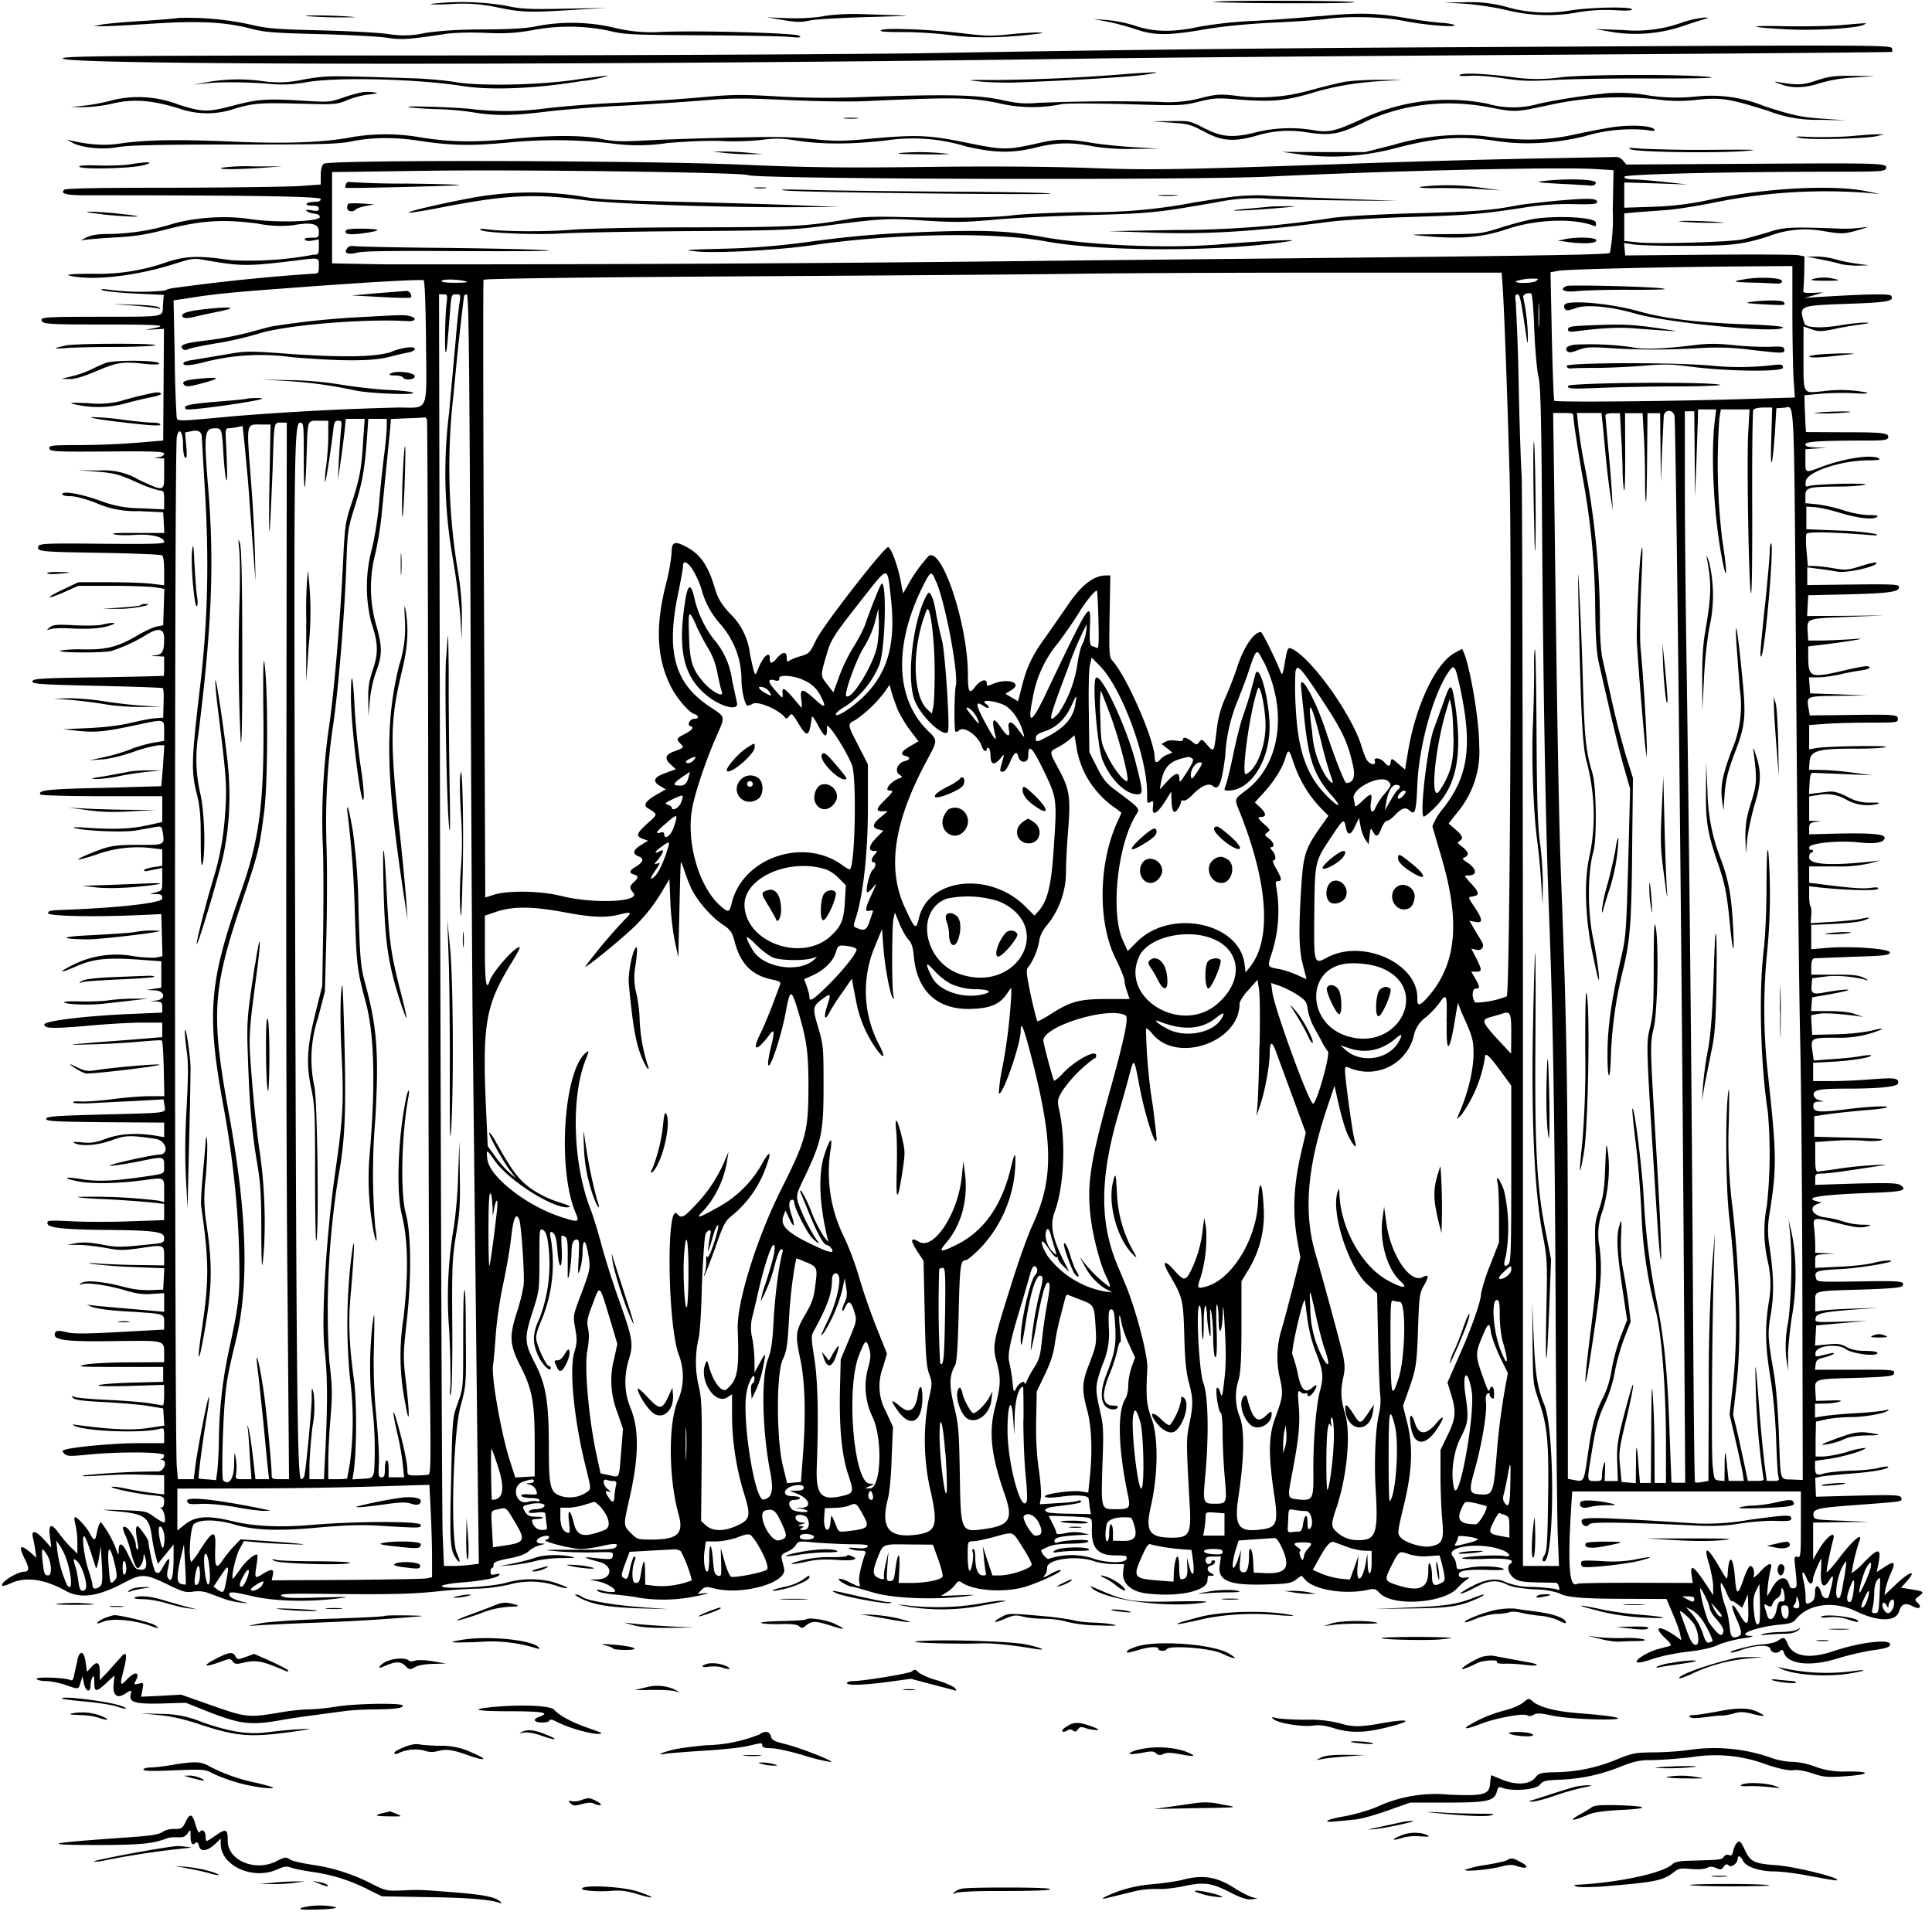 <svg xmlns="http://www.w3.org/2000/svg" id="svg" width="1024" height="1024" version="1.1">
  <path fill-rule="evenodd" d="M643 .9c-2 .3 13.4.7 34 .8s39 0 40.7-.5C721.6.4 648.1 0 643 1M229 2c-2.5.4 1.8.5 9.5.2A86 86 0 0 1 264 4c13 2.6 16.4 2.7 40.5 1.2l17-1-22 .4c-19.3.4-23.2.2-31.5-1.6a141 141 0 0 0-39-1m547.5 0c6 .4 16 1.9 22.2 3.4a90 90 0 0 0 38.4 1 89 89 0 0 1 19.1-1c5.5.4 8.8.2 8.8-.4 0-1.6-22.4-1.2-33 .6a76 76 0 0 1-34.1-2.1 72 72 0 0 0-21.6-2.3l-10.8.1zm-340 6.6c-6.2 1-13.8 1.3-20 1l-10-.4 8.5 1.4c7 1.2 9.5 1.3 14 .3 3-.7 17.6-1.5 32.5-1.9s22.5-.7 17-.8l-21-.7c-7-.3-14.6.1-21 1m263 0A924 924 0 0 1 666 11a229 229 0 0 0-30.5 3.2c-14 3-24 2.8-34-.6a71 71 0 0 0-15-3l-7-.5 7.5 1.4c4.1.8 10.8 2.6 15 4 9.6 3.4 17.6 3.4 36.8 0q14.7-2.4 35.7-3.5c11.5-.5 24.1-1.4 28-1.9 12.3-1.7 30.4-1.2 41.7 1 11.2 2.3 29.8 3.7 26.3 2-1.1-.4-4-.9-6.3-1s-10.8-1.1-18.8-2.5c-16.2-2.8-25.7-3-45.9-1m-537.4-.1a238 238 0 0 0 26.4.6c-6.2-.8-27.2-1.3-26.4-.6m-67.6 1c-.5.2-9.1 1-19 1.6s-19.8 1.5-22 2l-4 .8h4c2.2.1 14-.5 26.3-1.3 25.4-1.7 39.4-1 53.2 2.6 7.3 1.9 12.5 2.3 37 2.9 15.7.4 31.7 1.3 35.7 2 7.2 1 10.3.9 30.3-2.1 4.5-.7 13-.9 20.9-.6 10.7.5 15.6.2 24.8-1.3a103 103 0 0 1 41 .2c8.2 2 11.5 2.2 48.3 2.4 21.7.1 42.8.5 47 .8 6.2.6 7.1.4 5.5-.6-2.3-1.4-52-2.8-72.5-2a83 83 0 0 1-25.4-2.2 99 99 0 0 0-40.3-1c-5.6 1.3-13.5 1.8-28.3 1.9-14 0-24 .7-31.8 1.9a49 49 0 0 1-19 .6c-4.2-.7-20.3-1.6-35.7-2-25.1-.6-29.1-1-38.8-3.3a158 158 0 0 0-37.2-3.3m798 2.1a73 73 0 0 1-32.5 4.3l-14.5-.5 8 1.4a78 78 0 0 0 38.5-3c5.8-2 11.4-3.7 12.5-4q2-.5-1-.5a58 58 0 0 0-11 2.3m83.5 1.7c-5.8.5-19.3.8-30 .6-21.3-.5-19.8.6 2.5 1.7 14.3.7 36.3-.7 39.4-2.5 1.9-1 3-1.1-11.9.2M467 16c-1 .8 2.3 1 12 1 7.5 0 19 .8 25.5 1.7 12 1.6 26.9 1.4 43-.5 6-.7 6.3-.8 2.5-1-2.5 0-9.2.4-15 1-8.6 1-12.8.9-23.5-.4-17.4-2.2-42.5-3.2-44.5-1.8m310.5 9a21327 21327 0 0 0-282 3.1c-31.4.6-148.2 1.2-259.8 1.3-179.6 0-202.7.3-202.5 1.6.7 3.7 290.4 3.7 547.8 0 36.6-.5 146.4-1.4 244-2s177.6-1.3 177.8-1.5q.4-.5-.1-2c-.7-1.7-14-1.7-225.2-.5m-179 14.1a965 965 0 0 1-70.5 3.3c-16-.1-16.7 0-8.5.8 5 .5 13.7.7 19.5.5 27.7-1 61.3-3 68.5-4.2 9-1.4 6.9-1.5-9-.4m175.1.7c-.3.5 2.2.6 5.5.4 3.3-.3 11.3.3 17.7 1.3 9.8 1.5 14.1 1.6 26.7.9 8.2-.5 31.9-.9 52.5-.8 24.1 0 34.8-.2 30-.8-14-1.5-63.5-1.4-78.2.1a90 90 0 0 1-27.5-.2c-14.8-1.8-25.9-2.2-26.7-.9M161 42.1a58 58 0 0 1-21.1 1 94 94 0 0 0-29.9.4l-7.5 1.4 6.5-.7c8-.9 22.6-.7 34.5.3 7 .6 11.4.3 19.5-1 15.6-2.7 57.5-1.7 81.5 2C259.6 48 284.1 47 308 43a64 64 0 0 0 14.5-2.9c-1.6 0-9 .9-16.5 2-19.2 3-51.3 3.7-64.7 1.4-5.4-.9-15.4-1.8-22.3-2-46.3-1.5-45-1.5-58 .6m802 .5c-7.4 2.5-10.3 2.7-20.5.9q-3.8-.7 1 1 9 3.6 21-.4a76 76 0 0 1 18-3l11-.8-11.5-.1c-9.8-.1-12.6.3-19 2.4m-251 .9c-3.6.7-11.9 2.8-18.5 4.6a97 97 0 0 1-39.6 2.5c-7.6-.8-9.8-.6-17.5 1.4a68 68 0 0 1-21.9 2 982 982 0 0 0-64 .5c-7.6.6-10.8.4-20-1.6-12.6-2.7-29.2-3-72.6-1.5a465 465 0 0 1-46-.3c-18.6-1.1-23.6-1-38.4.3-9.4.9-29.6 2.3-45 3a647 647 0 0 0-39 3 160 160 0 0 1-38 .6c-2.7-.5-12.9-1.1-22.5-1.4q-17.2-.5-11 .4c3.6.4 10.3.8 15 .9s12.6.8 17.5 1.6c12 2 21.3 1.9 39.7-.4 8.4-1 25.7-2.4 38.3-3s31.6-1.9 42-2.7C387.1 52 393 51.9 417 53c15.1.7 33.8 1 41.5.6 46.7-2.1 55.1-2 70 .9a77 77 0 0 0 34.1.7c2.8-.5 18.4-.4 34.5 0 28.5.9 29.7.8 38.3-1.3 7.8-2 10.2-2 19-1.3 19.8 1.6 26.7 1 42.6-3.8 10.6-3.1 21.7-5 34.5-5.8l12-.7H731c-6.9 0-15.4.5-19 1.2m-519.5 5.3a70 70 0 0 0-10.5 2.9c-7.2 2.5-8 2.5-21 1.7-19.8-1.2-24.2-.9-37.5 2.6-13.5 3.5-16 3.5-28.7-.5A59 59 0 0 0 60 53a100 100 0 0 1-15.5 3l-7 .7 6.5.1a74 74 0 0 0 16-2c11-2.5 20.8-1.7 35.2 2.8a45 45 0 0 0 29.8-.2c11-3 13.1-3 40-2.3 12.4.3 14 .1 19-2 3-1.3 8.2-2.7 11.5-3q6.6-.7 3-1.1c-1.7-.3-4.3-.4-6-.2m657 .9c-8.6.7-26.4 3.5-34.3 5.4a49 49 0 0 1-26.7-.1 107 107 0 0 0-66.5 8c-14.3 6.6-17.7 7.4-25.8 6a75 75 0 0 0-30 1c-12.6 3.2-18.4 2.8-27.8-2-7.8-4-8-4-17.9-3.8l-10 .1 10 .7c9.3.6 10.6 1 17.8 4.8 9.2 5 15.6 5.5 27.4 2.2a58 58 0 0 1 27.3-1.8c12.4 1.8 16.7 1 29.4-5.1 20.5-10 44.2-12.8 68.1-8 12.5 2.4 13 2.4 30.5-1.4a175 175 0 0 1 57.4-3 80 80 0 0 0 21 .2c13.1-1.3 16.7-.7 37.6 5.8a71 71 0 0 0 28 4.8l13.5.3-11-.8c-12.6-.8-16.7-1.7-32-6.6a75 75 0 0 0-37-5.2 97 97 0 0 1-24.6-.6 91 91 0 0 0-24.4-1M447.8 62.8c1.7.2 4.7.2 6.4 0s.4-.4-3.2-.4-5 .2-3.2.4m405.7 4.8c-4.4.7-13.6 2.5-20.5 4-13.8 3-28.4 3.1-46.7.5a126 126 0 0 0-47.8 4.7l-15 3.8h-22l-22-.1 10 1.4c16.2 2.2 33.2 1 49.5-3.2 23-6 35-6.8 53.9-4q22.6 3.4 47.1-2.5a86 86 0 0 1 32.8-3.3c2.3.5 4.2.6 4.2.2 0-2.5-12.5-3.3-23.5-1.5m-666.5 5c-15.2 3-36 3.7-65 2.4-28.3-1.2-45.8-.9-59.2 1.2-7.4 1-15 .6-24.8-1.6l-2.5-.6 2.6 1.5c4.8 2.8 16 4 24.2 2.5 5.3-1 21.7-1.4 61.7-1.4 47.6 0 55.6-.2 63-1.8 10.3-2 22.3-2.2 35-.2 17.2 2.6 27.4 2.8 47 1a256 256 0 0 1 55.8.5 102 102 0 0 0 29-.3c12.3-1 23.5-1.4 29.8-1 5.9.3 14.1 0 19.5-.6 7.8-1 11.1-1 19.6.4q20.2 3 47.2-.2a96 96 0 0 1 42.1 3.2c15 3.5 24.6 3.7 37 .6 10.9-2.7 19-2.9 30.5-.6a116 116 0 0 0 21.5 1.3l13.5-.1L601 78c-7.4-.4-17.8-1.5-23-2.4-11.7-2-17.6-2-26-.1-18.5 4.2-19.8 4.2-40.3 0-20.6-4.1-25.9-4.3-55.7-1.5-9.7.8-15 .8-24-.2a216 216 0 0 0-21-1.2c-17.6 0-55.4 1.1-70 1.9-11.8.6-16 .5-22.4-.9-9.8-2-26.2-2-46.1-.1-20.3 2-32.5 1.9-48.5-.5a108 108 0 0 0-37-.4m793.5-.4c-5.5.4-14.7.6-20.5.4-8.6-.4-9.7-.3-6 .5 5.2 1.2 35.7.4 41-1l3.5-.9h-4c-2.2 0-8.5.5-14 1m-116 7c4 1.4 42 2 58 1 11.5-.8 9.8-1-15.5-.8a687 687 0 0 1-37-.6c-6.6-.6-7.8-.5-5.5.4m-481 1.8c3.3.4 9.4.8 13.5.7h7.5L397 81c-4.1-.4-10.2-.7-13.5-.7h-6zm94.5 0c-4 .5-1.3.7 10 .8 8.4.1 15.1 0 15-.2a127 127 0 0 0-25-.6m336.5 3a6678 6678 0 0 0-85 2.3c-106.4 3.7-118 4-152.7 2.7-21.5-.7-52.5-1-86.9-.5-43.6.5-61.2.3-95.9-1.2-54.3-2.3-219.8-2.7-222.4-.5Q170 88.3 170 93v4.8l-9.7.7c-5.4.5-35.8.9-67.5 1-41.7 0-58 .3-58.8 1.1-2.1 2.1 1.1 2.9 11.5 2.9 88.9 0 124.5.6 124.5 2q.1 1.5-3.4 1.5c-2 0-3.8.5-4.1 1q-.4 1 3 1 3.6 0 3.5 1.5c0 1.3-.7 1.5-3.7 1q-3.9-.7-2.8.3a8 8 0 0 0 4 1.4q3 .4 3 1.8c0 2.5-23 3.2-37 1.1-12.3-1.9-28.2-1-40.5 2.4a120 120 0 0 1-33.3 5.5c-7.1 0-10.1.5-13.2 2q-3.5 1.8-2 1.4c1.1-.4 8.5-1 16.5-1.5 11.6-.6 17.3-1.5 28.5-4.4 18.4-4.7 29.8-5.4 48-3a62 62 0 0 0 18.8.9c9.6-1.8 13.7-.8 13.7 3.2 0 3.3-.1 3.4-4 3.4q-4.1 0-3.4 1 .8 1.1 4 .5l3.4-.6v4c0 3.8-.2 4.1-2.9 4.1a184 184 0 0 1-43.6 2.9c-17.1-2.5-23.6-2.3-33.7.9a109 109 0 0 1-40 6.3c-9.2 0-14.1.4-12.3.9 11.8 3 34.8.5 55.5-6 10.2-3.2 10.6-3.3 17.5-2 18.4 3.2 22 3.2 48 0 12-1.5 11.5-1.6 11.5 3 0 3.5-.3 4-2.2 4a1061 1061 0 0 0-73.6 7.5c-2.4.2-5 .9-5.7 1.5a131 131 0 0 1-31-.6q-4.4-.5-1.9.5c1.2.5 9 1.3 17.2 1.7l15 .7-.4 5c-.6 7.2 3.6 6.5-37.7 6.6-22.1 0-26.7.3-26.7 1.5 0 2.4 2.5 2.6 33.7 2.6 29.3 0 34.4.4 25 2.1-4.1.8-4.1.8 1 .5l5.2-.3-.2 29.6-.2 29.6-13 1.1a438 438 0 0 1-30.3 1.3c-16 0-17.3.2-17 1.8s2.5 1.8 30.6 1.6c25.3-.2 30.2 0 30.2 1.2 0 .7-1.2 1.6-2.7 1.8l-2.8.4 2.8.2 2.7.1v8c0 9.7.3 9.7-13.4 3.3a36 36 0 0 0-21.1-4.9l-11-.2 10 .8c8.8.7 11.3 1.3 20.5 5.4a66 66 0 0 0 12.7 4.6c2 0 2.3.5 2.3 5v5l-12.2-.6a59 59 0 0 1-21.7-4C42.8 261.7 33 260 33 261.9c0 .6 1.8 1.1 4.4 1.1s8 1.4 13.8 3.7a51 51 0 0 0 22.3 4.2l13 .6.3 5.5.3 5.5H72.3q-14.9-.2-11.8.7c1.6.5 6.6.6 11 .3 8.5-.6 15.5 1.1 15.5 3.8 0 1-7.3 1.1-33 .9-29.5-.3-33-.1-33.6 1.3-1.1 2.8.3 3 32.4 3.5 17.5.3 32.3.9 33 1.3q1.2.8 1.2 8.4v7.5l-6.7-.8c-3.8-.5-14-.8-22.8-.8h-16l-8 3.8c-9.8 4.6-9.4 5.8.6 1.4l7.4-3.3h18c9.9 0 20.2.4 22.8.8l4.8.8-.3 9.7-.3 9.6-3.5.7c-2 .4-6.7 2.6-10.5 4.9-10 5.8-16 7.4-28.2 7.2a65 65 0 0 0-12.2.6c-3.2 1.2 22.6 1.4 27 .2a85 85 0 0 0 18.4-8.5q9.6-6 9.5 1.8c0 6.9-.8 8.5-4.4 9q-4.6.5.7.5l3.7.2v5c0 2.8-.1 5-.2 5.2-.2.1-15.8.5-34.8.8-30.7.4-34.5.7-34.8 2.1s3.2 1.7 34 2.4c18.9.4 34.6 1 35 1.2.5.2.7 3.9.5 8l-.2 7.7-4 .3c-2 0-7.9 1.2-13 2.4-5.6 1.4-14 2.4-22.5 2.8l-13.5.6 8.2.9c9.2.9 14 .4 30-3 15.8-3.4 15.3-3.5 15.3 3v5.3l-6.5 1.1c-3.5.7-8.6 2.2-11.2 3.3s-8.6 3-13.3 4l-8.5 1.9 6.5-.5c3.8-.2 10.7-1.9 16.8-4A69 69 0 0 1 84 395h3.1l-.7 10.8-.9 10.9-31.1.9c-29 .6-34.4 1.2-33 3.5.4.5 15 .9 32.6.9h32v13.7l-8.2 1.8c-8.8 1.9-17.6 2.2-32.3 1.2q-9.1-.6-5.5.3c6.1 1.5 26.1 2.3 32.5 1.1l9.6-1.7c3.5-.6 3.6-.5 4.2 3 1 6.4.8 6.5-12.2 6.4-13.7 0-16 .4-25.9 4.4-10 4.1-8.5 4.5 2.7.8a64 64 0 0 1 28.5-3.6l6.6.8v8.7l-4.5.7c-2.5.3-4.8 1-5.1 1.6q-.3.8 1.8.4l5-1 2.8-.6v6c0 5.9 0 6-3.2 6.9l-3.3 1h3.3c2.7 0 3.2.5 3.2 2.4 0 2.3-24.2 5-54 6-5 .2-6.5.5-6.5 1.7 0 1.6 24.5 2.1 49 1l11-.5.3 11.1.3 11.2-2.7.6c-1.5.4-6.9.2-12-.5a51 51 0 0 0-31.9 4.1c-9.6 4.7-8.3 5.3 1.8.8 8.4-3.6 15.9-4.4 33.2-3.1l11 .8v14l-4 .6-4 .6 4.3.2c5.6.1 6.5 4.7 1 5.4l-3.3.4 3.3.1c2.8.2 3.2.5 3.2 3v2.9l-16.2.7c-24.3 1-46.3 3.7-46.3 5.6 0 2.2 4.5 2.3 24 .6 9.5-.9 22.1-1.6 28-1.6H86v7.7L70.3 551c-38 2.9-38.3 3-20.8 2.5 8.8-.2 20.4-1 25.9-1.5s10-.8 10.4-.5.8 7.1 1 15l.3 14.5h-7.8c-4.3 0-13.3.7-19.8 1.6-6.6.8-14 1.4-16.7 1.2-2.5-.2-4.4 0-4 .6.2.5 5.5.6 11.6.2l23.7-1.2 12.6-.7.5 3.3c.6 4.1 3 3.8-32.2 4.7-26 .7-30.5 1-30.5 2.3s4.3 1.5 31.3 1.8l31.2.2v7.7l-4.7-.8c-9.8-1.6-18.9-1-26 1.6-5.4 2-7.8 2.5-12.7 2q-6.2-.6-4.1.4c3.8 1.8 12.2 1.2 19.6-1.5s9.7-2.8 23.2-.8c5.9.8 7.7 8.3 2 8.4-4.2.1-29.3 5.8-25.8 5.9 1.6 0 8.4-1 15-2.3C87 612.8 87 612.8 87 618c0 4.4 1 4-13 6s-23 2.3-30.6 1c-8.9-1.5-11-.7-2.7 1 7 1.6 21.2 1.4 34.8-.4 12-1.6 11.5-1.9 11.5 5.6v6l-2.7-.8a287 287 0 0 0-43.2-2c.3.3 5 .8 10.5 1 11.8.5 25.3 1.5 31.2 2.2l4.2.5v8.6l-17.7.6c-9.7.4-23.7.4-31.1 0-12.8-.6-13.4-.5-13 1.3.4 2.2 8.8 3.1 31.8 3.3 24.8.2 30 1 30 4.1 0 2.6-.3 2.8-6.2 3.4-17.1 1.8-19 1.8-27 .2-6-1.1-9.7-1.3-13.3-.7l-5 .9H42c3.6.1 10 .9 14.4 1.7 7 1.3 9 1.3 18.2 0 12.3-1.9 12.4-1.8 12.4 4.4v4.8l-12.2-.2c-6.8 0-16.3-.4-21.3-.7-7.7-.6-8.2-.5-3 .3a264 264 0 0 0 21.3 1.5l15.3.6-.3 5.7-.3 5.6-6.6.3a49 49 0 0 1-14.5-1.8c-10.3-2.7-19.5-3.6-22-2.1q-2.6 1.4.6.6c3.3-.8 14.6 1 23.3 3.7 4.9 1.4 8.6 2 13.3 1.6l6.4-.4v9.9l-7.7-.7c-23.5-2-30-2.6-32.3-3q-2-.6 1.5 1c2.5 1 9.7 2 19 2.5 20 1.3 19.5 1 19.5 5.8v3.8L63.3 706c-18.3 1-24.7 1-28 .1-4.7-1.2-6.3-.9-6.3 1.4 0 2.9 7.8 3.7 32.2 3.3 26.7-.3 25.8-.6 25.8 7v4.2l-18.7.1c-10.4 0-21 .6-23.8 1.3-4.3 1-1.5 1.1 18.5 1.1h23.5v7.9l-15.5.4c-8.5.2-16.8.8-18.5 1.3q-2.8.9 15.8.5L87 734v5.5c0 3-.3 5.4-.7 5.4l-6.8-1.1c-3.3-.6-13.2-1.4-22-1.8s-16.9-1.1-18-1.6q-2.5-1.1-.7.6c.9 1 5.6 1.6 16 2.1 8 .4 18.5 1.3 23.2 2l8.5 1.4.3 4.5.3 4.6-8.7 1.3c-8.3 1.3-19.6.8-37.4-1.6-3-.4-3.1-.3-1.3.5 6.5 2.9 35.5 3.9 44.6 1.6 2.6-.7 2.7-.6 2.7 3.4v4.1H73.2c-12 0-35 2-39.1 3.6-1.2.4-1.2.7 0 2 1.4 1.4 3 1.4 12.4.5 16.5-1.7 40.5-1.5 40.5.3q-.1 1.4-1.2 2-1.5.5 0 .5c3.2.2 1.3 6.1-2 6.1a412 412 0 0 0-38.8 2c-3.1.6-.9.7 7.5.2 13.6-.7 14.9-.7 26.3-.4l8.2.2v10.2l-5.7-.7c-3.2-.4-8.9-1.3-12.6-2-3.8-.9-7.8-1.5-9-1.4-3.7.2 12.3 3.7 20 4.4 7.2.7 7.3.8 7.3 3.6 0 1.6-.5 3-1.2 3q-1.5 0-.2.7c1.5 1 2.6 7.2 1.3 7.2-.6 0-3-1.4-5.3-3-4-3-4.6-3-17.1-3.5-12-.3-12.3-.3-3.9.5 16.2 1.4 18.4 2.9 19.9 13.6a83 83 0 0 0 1.9 9.7l1.2 4.7 4.2-5.1 4.2-5.2v8q-.2 13.5-2.7 10.1c-.9-1-.9-2.6-.2-5.7q2-8.7-2.3-1.2c-2.4 4.3-2.7 4.5-4.4 3.3-.8-.5-3.1-10.3-3.8-16.2-.2-1.4-4.9-8-5.7-8q-1.6 0 0 8.7c.5 2.4.4 4 0 3.7S72 820 72 819c0-3.9-5-11.2-6.7-9.6-.3.4.1 2.1 1 4 .8 1.7 2 5.2 2.7 7.7 1.5 6.2 3 10 4 10 1.3 0 3-3.5 3.1-6.2q0-2.6 1 1.1 1.6 6.7-2.9 5.9c-2.6-.3-2.7-.5-6.3-8-2.8-6-4.9-7-5-2.5 0 3.1 0 3.1-1 .7a54 54 0 0 0-8.4-15.3c-.6.1-1.4 2.2-2 4.7-1 5.5-1.5 5.6-3.9 1.2-2-3.7-7.3-9.3-8-8.5-.3.3-.1 2 .4 4a43 43 0 0 1 1 9.3v6l-3-3c-1.8-1.6-4.7-5-6.7-7.7q-6.3-8.8-4.8 2l.7 5.5-3.7-4.1c-4.4-4.9-7-5.5-6.1-1.4.4 1.6 1 4.6 1.3 6.8l.6 4-3.2-2.8Q8 816 13 826c2.6 5 2.5 7 0 7-4 0-13.3 6-11.8 7.5.3.3 2.5-.4 4.9-1.5 7.6-3.4 17.6-2 28.4 4 8 4.6 17.3 3.3 31.4-4.2C75.1 834 77 834 89.2 840c7.7 3.7 9.3 4.2 13.1 3.6q4.5-.7 8.6.9l7.8 2.9c2.1.8 6 1.7 8.8 2 4.7.5 4.8.5 1.2-.4q-8-2-7.1-4.4c.4-1 2.6-.8 11.2 1.2 12 2.9 29.4 3.4 45.7 1.5 8-1 7.1-1-9.1-.6-14.6.5-18.6.3-20.1-.8-1.8-1.2 2.7-1.4 32-1 25.8.2 37.7-.1 49.3-1.3a281 281 0 0 1 22.7-1.6c4.2 0 11.4-1 16.4-2.1a43 43 0 0 1 25.6.7c2.6.9 5 1.4 5.3 1.1s-2.3-1.4-5.7-2.6c-8-2.7-17.9-2.7-26.7-.2-8 2.3-34.5 3.7-34 1.7.3-.6 4.7-1.4 10.9-1.9 11.2-.9 18.6-2.4 19.6-4q.5-.9-2-.3c-2.3.5-2.7.3-2.7-1.4 0-1 .4-2 .9-2q.8-.2.7-1.7c0-1.3 1.6-2 8.1-3.3q8.3-1.5 10.7-4a15 15 0 0 1 5.8-3c3.1-.8 3.2-.8.6-.9-4.7-.2-1.5-4.1 3.3-4.1 1.6 0 1 1.8-.9 2.2-2.6.6 13.8 4.8 18.7 4.8 2.3 0 7.4-.7 11.2-1.6q10.6-2.5 7 .9c-.9.9-6.5 1.2-21 1.1-17.5 0-18.6 0-10.1.8 5.2.5 14.1.7 19.8.6 9.8-.3 10.3-.3 10 1.7-.3 2.2-.7 2.2-10.3 1.2-6.1-.7-5.3-.1 3.3 2.2 7.4 2 6.7 9-1 9.2l-4.3.1 4.2.9c5.4 1 11.6 5.2 8.5 5.7a18 18 0 0 1-5.8-.7c-3-.8-3.5-.8-2.5.2.7.7 4.9 1.5 9.4 1.9s10.2 1.1 12.7 1.7a85 85 0 0 0 30.5-1c5-1 7-1.7 4.6-1.5l-4.4.4 2-2c2-1.9 2.5-2 7.3-.8 14.9 3.6 38.4-3.2 36.6-10.6l-1.2-4.9c-.5-2.1-.1-2.7 2.7-4 1.9-.7 4-2.4 4.7-3.6 1.3-2.1 1.7-2.2 10.5-1.3 5 .4 13.6.8 18.9.9 7.6 0 9.4.3 8.6 1.3q-1 1.2-6.2.7t-3.1.4c1.1.5 3.5 1 5.4 1 2.6 0 3.2.4 2.7 1.6-2.1 5.6-3.7 13-3.2 15 .8 3 .7 3-5.4 0-2.7-1.4-5.1-2-5.4-1.6-.6.8 5.2 4.1 7.2 4.1.5 0 5.4 1.4 10.8 3 10.4 3.2 32.5 4.1 49.4 2 5.8-.8 5.4-.8-3.4-.5l-9.9.4 3-1.9c1.7-1 3.8-2.9 4.7-4.2 1.4-2 1.9-2 3.4-1 5.7 4 20.4 5.4 31.4 2.8 7-1.6 22.8-8.8 20.9-9.4-.6-.2-2.7.6-4.7 1.7q-6.1 3.5-3.6.9c.7-.7 1.2-2.4 1.2-4 0-4.4 15.7-6.6 25-3.3 2.3.8 6.9 1.5 10 1.5h5.8l-.5 4c-.8 5.9 4 10.5 12 11.5 17.2 2.2 32.7-1.2 32.7-7q0-2.2.8-2.4c2.5.4 3.4-.3 1.5-1.1-2.8-1.2-3-3.6-.3-4.3 2-.5 2.8-2.7 1-2.7a1 1 0 0 0-1 1q-.2.9-1.5 1-1.3-.2-1.5-2c0-1.7.7-2 4-2h4.1l-.6 4.4c-1.3 8.4 4.7 11 24.6 10.4 11.2-.3 13-.6 15.7-2.5l3-2.2 2.2 2.4c5 5.3 21.2 7.8 33.2 5.1 3.2-.7 4-.5 6 1.7 6.8 7.3 33.8 5.6 41.3-2.6 1.6-1.8 3.9-3.9 5-4.5 1.8-1.2 1.7-1.2-1-1q-3 .3-3.3-1.4c-.4-2.3 4.3-3.1 15.7-2.7 5 .2 8.6 0 8.2-.4-1.5-1.5-12.4-2-18.5-.8-6.8 1.2-6.3 1.4-6.8-1.9a8 8 0 0 0-1.6-3.9c-5-5.2 13.4-8 25.3-3.8 4.9 1.7 6.2 4.3 1.7 3.4-4-.8-23.7.4-22.2 1.3.6.4 6.5.5 13 .2q16.9-.6 12.4 2.7c-1.9 1.3-.8 5.5 2 7.5 2.3 1.7 4.3 2.1 12 2.3l10.2.2q1.2.2 1.7 2.2.7 2.4-1.1 1.3c-1-.4-6.7-1-12.7-1.3a37 37 0 0 1-14.4-2.5q-7-3.7-18.4 2.4a35 35 0 0 0-5.7 3.5c0 .7 4-1 9.4-3.9 5.8-3 10.3-3.3 15.4-.7 2.5 1.2 7 2 14.5 2.5a44 44 0 0 1 13 2c3.4 2.2 12.4 3 35.6 3l21.4.1 3.2 7.6c1.8 4.1 3.6 9 4 11l.7 3.3-2.3-1.7c-9.3-6.6-13.4-6.1-6.2.7q4 3.6 2.3 4l-6 1.6c-5.5 1.4-12.6 5.8-11.4 7 .5.5 4-.2 8-1.6s11.6-3.1 18.4-3.9q11.6-1.3 16.5-3.6c2.8-1.3 8.6-2.8 13-3.5 4.4-.6 6.6-1.2 4.8-1.3-9-.3 2-4.8 15-6 5.3-.5 7.2-1.1 8.5-2.8 6.5-8.2 20-10 31.7-4.4 12 5.8 21.3 5.8 23.1.1 1.3-4 3.1-4.7 7.3-2.6 3.4 1.8 5 .6 2.4-2-1.6-1.5-1.5-1.7.8-3.4 3-2.3 2.7-2.5-4-3.6l-5.5-.9 3.3-3.7c5.4-6.2.9-4.7-6.1 2l-6 5.7.6-3.5a47 47 0 0 1 2.8-8.2c2.7-6 2-6.8-3.3-3.3l-4.2 2.7.8-3.9c1.8-9 .3-9.2-7.5-1.3a33 33 0 0 1-6.6 5.8 103 103 0 0 1 4.1-17c2-5-3.1-.8-9.7 7.7-4 5.3-7.4 9.2-7.6 8.7-.3-.9 2-12 3.4-17 1.6-5.6-3.4-2-8 5.8l-2.6 4.5V807l14.8-.2 14.7-.2-14.5-.6c-13.7-.5-14.5-.6-14.8-2.6-.5-3.5 1.7-4.1 18.3-5.4 29.5-2.2 28.6-2 28.3-3.9s-3.2-1.9-30.8-1.2l-14.5.4-.2-5-.2-5 3.7-.8c2-.3 9.1-1 15.7-1.5 11-.8 20.3-2.5 19.2-3.6-.2-.3-2.6 0-5.3.7s-9.4 1.3-14.9 1.4c-5.5.2-11.5.9-13.4 1.4-4.3 1.3-5.1.8-5.1-3.3v-3.3l8.2-1.2c7.8-1.2 19.4-4.8 18.5-5.7a44 44 0 0 0-9.2 2 64 64 0 0 1-13 2.6h-4.2v-9.2l.2-9.3 5-1.1c2.8-.7 8.8-1.3 13.5-1.3 8-.1 18.4-2 19.9-3.7q.4-.6-1.4 0c-1.1.4-8 1.2-15.5 1.6s-15.4 1.2-17.7 1.6l-4.3.7V744l5.3-.1c2.8 0 6.3-.5 7.7-1q2.7-.9-5-.6l-7.5.2-.3-5.1c-.4-6.6-1-6.5 22.1-7.1 14.8-.5 19-.9 19.4-2 1-2.4 0-2.4-21.2-2.3H962l.3-2.7c.3-2.4 1-3 4.5-3.8 2.3-.6 4.5-1.4 5-1.9.8-.8-.2-.7-7 1-2.6.6-2.8.4-2.5-1.7.5-3.7 11.9-5 16.1-1.8 3.4 2.5 16.7 4.1 16.7 2q-.1-1-6.3-1.1c-4.4 0-7.4-.6-10-2-3.3-1.8-5-2-10.4-1.4l-6.4.6.3-5.3.3-5.4 13.5-1.2 13.5-1.2-13.8.4c-13.8.4-13.8.4-13.5-1.8.4-2.6 4-3.4 21.8-4.7l11.5-.8-13 .4c-7.1.2-14.7.7-16.7 1l-3.8.6v-5c0-6.3-1.6-5.9 24.7-6.7 17-.6 21.3-1 21.7-2.2 1-2.3-1.3-2.5-23.9-2.1-21.5.3-21.6.3-22.1-1.9-1-3.6 0-4 13.8-4.7 11.9-.7 32-4.4 24.5-4.5a37 37 0 0 0-8 1.3c-2.9.8-11 1.7-18 2l-12.7.6v-3.5c0-3.4 0-3.4 5.3-3.8l5.2-.3-5.3-.2-5.2-.2v-3.7c0-2.1-.2-6.2-.5-9-.8-6.4-.9-6.4 13.7-2.7 8 2 10.9 2.3 13.7 1.6 3.5-1 3.5-1-2-1.1-3.1 0-7.6-.8-10-1.7a57 57 0 0 0-9.9-2.2c-6.3-.8-8.8-5.2-3.9-7l2.3-.9-2.2-.5c-7.8-2 .7-3.5 27-4.5 18-.6 20.8-1.3 17.2-4-1.6-1.3-5.5-1.4-23.6-1l-21.8.7v-3c0-2.8.3-3 3.7-3 2 0 8-.7 13.3-1.5l16-2.4c6.1-1 6-1-3-.5-5.2.3-13.5 1.1-18.5 2l-10.2 1.4c-1 0-1.3-2.2-1.3-7.9v-7.8l10.3-.7a104 104 0 0 1 15.5 0c2.8.3 6.8.3 8.9-.2 2.8-.7-1.4-1-15.7-1.4l-19.5-.5v-10.9l9-1.3c5-.6 13.3-1.5 18.5-1.9s10.2-1 11-1.5c1.6-1-10.8-.4-22.8 1.2-13 1.6-16.2 1.3-16.2-1.6 0-2 .5-2.5 2.8-2.6l2.7-.1-2.5-.7q-2.4-.7-2.8-2.8c-.4-2.6 3.3-3.3 16.9-3.3 18.2 0 27.9-1 27.9-3 0-2.6-1.6-2.9-13.6-2-6 .5-15.5 1-21.1 1H961v-9.7l11-.6c10.2-.6 20.6-2.4 19.6-3.4-.2-.2-3 0-6.2.6s-10 1.2-15 1.5l-9.1.7-.7-5.2c-1-6.7-.6-6.9 12.4-6.9a57 57 0 0 0 17.8-2.1c8.6-2.6 9-3.7.6-1.5a114 114 0 0 1-18.4 1.8l-12.5.3-.3-5.2-.3-5.2 3.7-.7c3.3-.6 9.1-.3 19.9 1l4 .6-4.5-1.6c-2.8-1-8-1.5-13.8-1.5h-9.3l.3-3.7.3-3.6 9.2-1.6c5-.9 9.5-1.9 9.9-2.2.7-.7-6 0-13 1.3-5.8 1.1-6.9.4-6.4-4.2l.3-3.4 7-.9c6.4-.8 15.2 0 22 1.9q1.5.3-1.5-1.2c-2.8-1.4-6-1.8-15.7-1.7H960v-4.3c.1-3.2.6-4.3 1.8-4.4l20.6-.8c16.5-.5 19-.8 19.3-2.2.4-2-20-3.6-33.4-2.5l-8.3.7v-12.9l11.7-.5c6.4-.3 13.4-1 15.5-1.7 5-1.5 4.4-2.2-.8-1-2.1.5-9 1.2-15.3 1.6l-11.4.7.3-4.1c.2-2.3 0-4.4-.4-4.8s-.7-3-.7-5.7v-5l5.8.7c13.2 1.4 30 1.9 30.6.7q.9-1.2-3.8-.5c-4 .6-11.7 0-28.4-2.2l-4.2-.5v-8.7h13.3a73 73 0 0 0 18.7-1.6l5.5-1.5-4.5.5q-33 3.6-33-2.2c0-1.3.5-2.4 1-2.4q.9-.1 1-1-.1-1-1-.5-.9.3-1-1.3c0-2.3 15.3-3.9 26.5-2.7 8.6 1 13.5 0 13.5-2.5 0-2.1-8.8-2.7-31.7-2l-8.3.2v-3c0-2.7.4-3.1 3.3-3.5l3.2-.4-3.2-.1-3.3-.2v-12.9l4.6-.7a21 21 0 0 1 15.4 2.6 23 23 0 0 0 16 2.2c1.9-.7 1.2-.9-3.6-.8a23 23 0 0 1-12.2-3.1c-4.5-2.3-7.3-3-9.8-2.7l-7 .8-3.5.5.3-5.7c.2-4.4.7-5.7 1.8-5.6l16.5.7 15 .6-10.5-1.4c-5.8-.8-13.3-1.4-16.8-1.4l-6.3-.1.3-4.2c.4-5.9 4.4-7 23.3-7 7.7.1 15.4-.3 17-.8 3.5-1-30.6-.6-36.7.5l-3.8.7v-12.9l9.2-.7c5-.3 15.6-.6 23.5-.6 13.6 0 14.3 0 14.3-2 0-2.3-1.5-2.4-29.6-2l-17.1.2-.7-4.2c-1-6-1-6 15.7-6.2l15.2-.2-15-.6-15-.5-.3-4.2-.3-4.3h4.8c2.6 0 8-.7 11.8-1.6s9-1.8 11.3-2.1 4.2-1 4.2-1.4c0-1.3-2.6-1-11.5 1-19.9 4.7-20.8 4.5-21-6.3v-6l10-1.2c15.4-2 23.4-3.5 13-2.6-4.4.3-11.4.6-15.5.7h-7.5l-.3-4.9c-.4-6.9-.5-6.8 21-7.6l19.3-.8-20.3.2-20.3.1.3-5.5.3-5.5 22-.5c22-.6 27-1.4 26-4.3-.4-1-6.2-1.1-24.5-.9l-24 .3v-9.4l5.3.7c2.8.3 7.6 1 10.6 1.6 5.2.9 22.3-3 20.6-4.8-.3-.3-4 .5-8 1.8-7 2.2-8.1 2.3-14.6 1.2a83 83 0 0 0-10.3-1.2h-3.3l-.7-8c-.4-4.4-.4-8.5 0-9.1.7-1.1 14-.9 32.4.6 5 .4 6 .3 4.2-.5a130 130 0 0 0-19.5-1.8l-17.2-.7v-12l4.5.3c2.5.2 8 1.4 12.3 2.7 9.6 3 17.8 4.1 20.3 2.7 1.5-1 .8-1.1-3.8-1.2-3.3 0-9-1-13.5-2.5a83 83 0 0 0-14-3.2l-6.3-.6V263c0-4.6 1.2-5 17.4-5.1 6 0 12.5-.5 14.1-1 1.8-.5-3-.6-12-.5-8.2.2-16 .7-17.3 1.1-2.2.7-2.3.5-2-2.4.5-5 18.5-11 32.8-11.1q7.7 0 6-1c-3.6-2.3-18-.2-30.3 4.4-9 3.4-8.7 3.5-8.7-3.3v-6l5.8-.4 5.7-.3-5.7-.2c-4.4-.2-5.8-.6-5.8-1.7 0-1.5 8-2 34.4-2 6.6 0 9-.3 9.4-1.4.9-2.6-2.5-3-23-3l-20.5-.1-.3-4.7-.4-9.8-.1-5 8.5-.8a145 145 0 0 1 17.5-.3q8.9.6 6.8-.4a72 72 0 0 0-23.4-.6c-10.5 1-9.9 2.2-9.9-19.1V173l4.2 1.5c3.6 1.3 5 1.3 11.7 0 4.2-1 10.5-2 14.1-2.5q7.5-1 2.5-1c-2.2 0-8.3.6-13.5 1.5-9.8 1.6-17.8 1.2-18.5-1-3-9.7-3.4-9.5 23.5-10.5 20.6-.7 24.2-1.4 22.5-4.2-.8-1.2-12-1-38.5.6l-7.5.5 5-1.4 5-1.5-5.5.2c-4.4.2-5.4-.1-5.1-1.3.1-.8.4-5.2.5-9.7l.1-8.3-3-.6c-1.6-.4-23-.5-47.5-.3l-44.5.4-.3-3.3-.3-3.3 5.3.8c3 .4 15.4.8 27.8.7 23.8 0 29.7-.7 43.3-5a54 54 0 0 1 30-2.7c9.9 1.6 10.2 1.6 21.2-1.7q3.4-1-2-.2a72 72 0 0 1-10.5.5c-27.2-1-30.2-.9-39 2-4.7 1.4-10.8 3.1-13.5 3.7-6.6 1.4-45 2.5-54.8 1.6l-7.7-.8v-14.6l6.3-.6 15.2-1.1c5-.3 16.6-2.1 26-4a295 295 0 0 1 79.5-5.3l8.5.7-7.5-1.5c-17.3-3.5-52.9-1.7-81.5 4.3a160 160 0 0 1-31.7 4l-14.8.5V96.7l16.8.5 16.7.6-11.5-1.3c-6.3-.7-13.9-1.3-16.7-1.4q-5.4 0-5.3-1.4c0-1.4 55.8-2.7 114.8-2.7 20.4 0 23.3-.2 23.9-1.6 1.1-3-1.3-3-69.6-2.6l-68 .4-1.7-2c-1-1.2-2.5-2.1-3.4-2zM69 87.1c-3 .5-10.5.8-16.7.6q-11.2-.3-10.2.7c1.5 1.5 27.4.9 33.9-.8 6.7-1.8 2.2-2.1-7-.5m48.5 1.8c-2.5 1 7.6 1 22 0l10-.7h-15a98 98 0 0 0-17 .7m727.9.7 9.8.6-.4 21.4a102 102 0 0 1-1.5 22.4c-1.1 1.1-33.7 1.6-277.8 4a27759 27759 0 0 1-372.2 2.1l-27.3-.5V91.2l51.3-.7c49.6-.7 166.9.9 169.1 2.3 3.6 2.2 234.2 2.8 276.1.8 63.9-3.1 154.2-5.2 172.9-4M817.5 96c-3.9.5-1.8.8 9 1.4 7.7.4 15.1.8 16.5 1q2.5.1 2.8-1.5c.4-2-16-2.4-28.3-.9m-634.1 1.6q-.6 1.5-.3 1.9c.6.5 59.8-1 60.3-1.4.2-.3-12.2-.6-27.7-.8a445 445 0 0 1-30-.8q-1.7-.4-2.3 1M753 99c-1.6.5 1.4.8 8 .7 5.8-.1 15.9.1 22.5.5l12 .7-10.5-1.4a123 123 0 0 0-32-.5m-352.7.7c1.5.2 4 .2 5.4 0 1.6-.2.3-.4-2.7-.4s-4.3.2-2.7.4m16.2 1.3c9.8 1 141.3 2.5 140.4 1.6-.4-.4-24-.9-52.5-1-28.6-.2-61.8-.6-73.9-.9q-22.1-.6-14 .3m-164.3 3.5c-16.3 2.9-37.1 7.7-35.5 8.2.6.2 8.3-1 17-2.7 34.2-6.7 49.6-7.5 75.3-4 15.6 2.1 75.5 4.1 115 3.8l20.5-.1-19.5-.8c-10.7-.5-39-1.3-63-1.9-35.8-.8-45.4-1.3-54.5-3a173 173 0 0 0-55.3.5m362.6-.8c2.3.2 6.1.2 8.5 0 2.3-.2.4-.4-4.3-.4s-6.6.2-4.2.4m41.2.3c-4.7.4-15 2-23 3.3a285 285 0 0 1-59.1 5.1c-15.2.3-31.8 1-37 1.7-9.9 1.3-31.5 1.6-60.9.9-11.3-.3-20 0-24.5.8-23.7 4.2-31 4.6-83 4.7-30.2 0-57.1.6-66 1.3-13.4 1.1-36 1-45.5-.4q-3.8-.5-1.9.6c2.6 1.5 29 2.6 43.4 1.7 7.1-.4 36.9-1 66-1.2 47-.3 54.9-.6 69.5-2.4 34-4.4 35.8-4.5 55.8-3.2 16.2 1 21.1 1 36.7-.4 9.9-1 32.6-2 50.5-2.5 33.2-.9 36-1.2 69-7a99 99 0 0 1 27.5-1.6 2096 2096 0 0 0 68 1c-13.4-.3-63.9-2.3-71.5-2.8-3-.2-9.3 0-14 .4m168 2.5c-8 .8-17 1.8-20 2.4-13.7 2.6-21.6 3.2-53 4.1-18.7.5-38.6 1.6-45 2.5a539 539 0 0 1-83 6.4l-35.5.6 23 .8c28.7 1 54.1-.5 94.5-5.8 6.3-.8 25.5-2 42.5-2.5 32-1 37.6-1.5 60.5-5a144 144 0 0 1 26-1.8c10.4.2 12.5 0 12.5-1.2 0-2-4.6-2.1-22.5-.5m-639 1.3q-1 .5-1 2.3c0 2 2.9 2.6 4.6.9.6-.6 3-1.4 5.5-1.9l4.4-.8-6.3-.4c-3.4-.2-6.7-.2-7.2 0m487.5 1.7-11 1c-5 .4-8.3.9-7.5 1 .8.2 9.6-.2 19.5-1 12.6-1 15.4-1.3 9.5-1.3-4.7 0-9.4.1-10.5.3m-618.5 4c6.3.7 14 1.2 17 1.2q5.8 0-6-1.3c-6.3-.8-14-1.3-17-1.3q-5.8 0 6 1.3m759 2.5a181 181 0 0 0-16.8 4.4c-11.3 3.6-11.5 3.6-31 3.7-19.4.2-19.5.2-9.2 1.1 18.3 1.6 29.8.6 42.5-3.7 15.4-5.2 35-6 45.8-2q2.1 1.2 1.5-1.6c-.3-2.7-20.1-3.8-32.8-1.9m77 1.4a207 207 0 0 0 24 .6c-5.6-.8-24.7-1.3-24-.6M183.5 122q-2.2 3.1 8.6 1.7 15.5-2.2.5-2.5c-5-.1-8.7.2-9 .8m308 .9c-26 1-40.4 2.2-65.3 5.6a388 388 0 0 1-42 3.3c-21.9.6-23 .7-14.7 1.5 11.1 1 43-.7 61.5-3.4 42.7-6.2 96-7 123-2 30.2 5.6 93.1 5.6 129 0 7.8-1.3-12.3-.4-37.5 1.7-28.5 2.2-69 .4-94.1-4.2-16.6-3-30-3.6-59.9-2.5m337.5 4-3.5.6 4.9.7c8.6 1.2 15.6.9 15.6-.8 0-1.6-9.7-2-17-.6m-645 4.7c-2.2 2.6.1 3.7 5.3 2.4 3.2-.9 19.5-1 55.8-.8 28.3.1 48.7 0 45.4-.4s-27.4-1-53.5-1.3c-26.1-.2-48.5-.7-49.6-1q-2.2-.3-3.4 1m780.5 6c3.9.8 8.6 1.8 10.5 2.4s6.2 1 9.5 1l6-.2-6.1-.8a89 89 0 0 1-11.5-2.3c-2.9-.9-7.5-1.6-10.3-1.5h-5.1zM950 165.3c0 13.4.3 29.1.6 34.9l.7 10.5-20.4.6c-40.3 1.4-106.6 2-107.1 1.1-.3-.5-.9-16-1.3-34.5l-.7-33.6 4.4-.8c4.6-.8 55.9-2 98-2.3l25.8-.2zm-153.6-13.8c.8 10.4 2.5 57 3.7 100 1.3 51 .2 275.7-1.5 276.6a48 48 0 0 1-16.6 3.3c-2-2-1.9-7.4.1-7.4 2.4 0 2.4-1-.2-5.4l-2.1-3.6h2.6c3.2 0 3.2-.8 0-7.2l-2.6-5 2.6.6c3 .7 4.6-1.6 3-4.3l-3.8-6.3-2.8-4.8 3.1.6c4.2.9 4.1-1.2-.4-7.9-3.5-5.1-3.5-5.2-1.3-5.5 4.1-.6 4-2-.2-6.6s-4.2-4.6-1.7-4.6c4.9 0 4.5-3.5-.8-7-2.5-1.6-2.6-2-1.2-2.6q3.8-1.6-1.3-5.6c-2.5-1.8-2.8-2.4-1.5-3 2.3-1.4 1.8-2.8-2.1-6.2l-3.6-3.1 4.7-6A50 50 0 0 0 784 395c0-13.1-4.5-39.8-8-48.8l-1-2.3-3.7 2c-10 5.1-20.7 27.3-24.9 51.8l-1.7 10.2-3.6-3.1c-3.5-3-3.6-3.1-4-1q-.3 4-3.4.2c-2-2.4-6-2.8-5-.5.7 2.1-2 2-3.9-.2-.8-1-2.2-4.5-3.2-7.8-4.7-16-25.8-45.8-36.3-51.3-2.7-1.5-2.9-1.2-4.4 7.4-1 6-1.3 6.6-2.2 4.4-2.6-6.8-9.7-21-10.4-21-3.8 0-9.4 8.4-12.8 19.3-1.3 4-4 10.9-6 15.4a56 56 0 0 0-4.6 17c-1.5 12.3-1.5 12.2-5 8.2-2.7-3.2-3-3.3-4.3-1.6s-1.5 1.6-3.9-.3c-2.8-2.2-4.7-2.6-4.7-.9q0 1-3.5.5c-2-.4-4.4-.2-5.7.5l-2.2 1.2 3 2.3 2.8 2.3-2.5 1c-1.4.5-3 1.6-3.8 2.5q-3 3.5-3.1-.9c0-9-14.6-42.6-22.3-51.2-1.8-2-1.9-3.5-1.6-23.7l.4-21.6h-2.3c-6.7 0-13.5 5.4-21.1 17l-10.8 15.5c-7 9.6-9.9 15.6-12.5 25.6l-2.2 8.6-3.4-2-3.3-2 3.1-1.9c6.3-3.8-1.7-6.6-9.5-3.4-3.3 1.4-3.5 1.4-3.5-.4 0-2.6-3.6-1.4-6.2 2.1-3 4.1-3.8 2.8-3.8-6.6 0-26.2-13.5-67.3-20.7-62.9a79 79 0 0 0-11.7 16.6l-2 3.3-1.2-6.5c-1.6-8.4-5.2-18-6.7-18-2.3.2-34 41-38 48.9-3.5 7.2-3.8 7.6-8.4 8.9a25 25 0 0 0-6 2.4q-1.4 1.3-1.3-1.6c0-3.5-2.2-3.3-5.3.3q-3.8 4.6-3.7 0c0-4.2-3.5-1-6.1 5.4-1.8 4.7-1.7 4.9-4.4-7.6a35 35 0 0 0-10.5-21.4c-5-5.5-6.5-8.1-8.2-13.8-3.6-12.1-7.8-18-15.5-21.9-5.8-3-7.3-2.3-7.3 3.2a107 107 0 0 1-3 16.7c-5.6 21.9-5 38.4 1.9 53 3 6.7 10 15 13.2 16 2.5.8 2.4 2.5-.1 2.5-2.3 0-4 3.1-2.2 3.8q3.3 1-2.8 4.2c-4.5 2.3-4.7 2.6-2.3 5.2 1.9 2.1 2 2-3.2 4q-7.3 2.4-2 7l2.7 2.5-5.4 2q-9.4 3.2-2.9 6.9l3 1.8-5 2.8q-8.5 4.9-4.5 7.2c5.4 3.3 5.4 3-.2 8-6 5.4-6.3 6.8-2.5 8.2l2.8 1-3.8 2.3q-6.4 4-1.2 6 4.5 1.8-1.5 5.5-5.2 2.9-1 4.1c2.5.8 2.5 1.7 0 4-2.4 2.2-2.5 3.3-.4 5.6 4.5 5-20.8 6.1-38.1 1.8-11-2.8-28.3-3-35.6-.7l-4.7 1.5-.7-163.2c-.4-89.8-.5-163.7-.2-164.2.4-.6 51.2-1.3 131.4-1.8 72-.4 154.7-1 183.8-1.4s91.6-.6 138.7-.6h85.7zM814 149c-2 1.3-11.7 1.3-10.5 0a30 30 0 0 1 11.5-1.2q.3.4-1 1.2m110.7-1c-7.1 1.2-6.6 1.5 4.1 1.8 5.4.1 11 .4 12.7.5q3 .2 3-1.3c0-1.8-11.8-2.4-19.8-1m35.8 0q-1.9.8 7 .8c7.4 0 8.3-.2 5-.9a22 22 0 0 0-12 .1m-734.7 33c.3 38.5 1.8 35-14.7 35a1558 1558 0 0 0-86.1 4.5c-32.7 3-30.9 3-31.4.3a634 634 0 0 1-1-32l-.6-29.6 6.8-1c12.7-2.1 22.7-3.2 48.7-5.1 44.8-3.4 72.7-5 77-4.6.6.1 1.1 12 1.3 32.6m20.7-32.1c2.2.6 1 .8-4.7.9-4.6 0-7.8-.3-7.8-.9 0-1.1 8-1.1 12.5 0m583.8 2.6c-4.4 1.9-1 3.5 5.5 2.7 3.7-.4 16.8-.8 29.2-.7 15.8 0 20.4-.2 15.5-.8-8.6-1-48.5-1.9-50.2-1.2M200 155.4l-13.5 1.2 15.3.8c8.4.5 15.6.6 15.9.3 1-1.1-.7-3.7-2.4-3.5zm613.2 19.2c.4 10.4 1.4 21.6 2.2 24.9 1.2 4.9 1.6 21.6 2 90 .7 86.5 1.9 150.4 3.6 194 2.1 55.5 3 105.9 3.5 206 .2 57.8.8 113 1.1 122.8l.7 17.7h-19.1V542c-.1-158.3-.4-289-.7-290.2-.2-1.3-1-21.4-1.5-44.8a1286 1286 0 0 0-1.6-46.7c-.5-3.4-.3-4.3.8-4.3 1.4 0 1.8 1.8 5.2 25q.4 1.9.4-2.5a108 108 0 0 0-2.4-20.7c-.5-1.6 1.7-2.8 4.1-2.3.6 0 1.3 7.9 1.7 19m-576.5-13.7c-.8 6-1.1 25.1-.5 25.8.5.4.8-2.2 2.4-22.3.6-8 .7-8.3 3.2-8.3 2.3 0 2.4.2 1.8 4.3-.4 2.3-1.4 11.4-2.1 20.2L238 219a260 260 0 0 0 2 77 356 356 0 0 1 4 31l.7 12.5.1-11.5c.1-8.1-.5-15.9-2.3-26.5a336 336 0 0 1-2-93.5 1520 1520 0 0 1 5.4-50.7q.2-1.2 1.5-1.3c1 0 1.4 28.6 2 174.8.3 96 .9 195 1.2 219.7l2.8 248.6.4 29.7-4.5.6c-2.5.3-6.7.6-9.3.6h-4.7l-.7-17.2c-.3-9.5-.9-161.2-1.3-337l-.6-319.8h2.3c2.1 0 2.2.3 1.7 4.8m579 11.4c-.2 3-.3.6-.3-5.2s.1-8.1.3-5.2a91 91 0 0 1 0 10.4M928 160c-3.6.5-2.3.8 6.5 1.3 11.5.6 12.1.6 11-1.1-.7-1.2-9.8-1.2-17.5-.2m-98 1c-1.4.4-1.3 2.8.3 3.4.6.2 2.8-.3 4.7-1 5.1-2.2 18.7-1 31.7 2.8 17.4 5 76.7 10.7 78.3 7.4.3-.6-6.9-1.3-20-1.7-25.9-1-42.6-3-56-6.8s-33.2-6-39-4.2M71 162c6.2.5 12 1.2 13 1.5q1.6.7.4-.5c-.7-.7-6-1.3-13-1.5l-11.9-.4zm35.6 2.1q-12.3 1.5-9.6 4 1 1 5.8-.1c2.6-.7 8.8-2 13.8-3 10.6-2.2 5.1-2.7-10-.9m86 3.9a444 444 0 0 0-48.5 5c-2 .4-7.7 2-12.9 3.4a177 177 0 0 1-21.4 4c-11.8 1.3-15.1 2.5-13 4.5q1 1.2 3.4 0c1.3-.5 8-1.9 14.9-3s16.6-3.4 21.7-5c14.3-4.6 56.3-8.1 79.2-6.7 4.4.3 5.2-1.8 1-2.7-3.4-.7-3.8-.6-24.4.5m646.3 4.6c-6.3.3-7.8.7-7.8 2s.8 1.5 5.8.8c11.8-1.5 21-2 28.7-1.4 15.6 1.2 25 1.8 22 1.3-23-3.6-25.4-3.7-48.7-2.7M35 183.1q-10.5 2.2-.4 1.4c3.4-.3 14.6-.6 25-.6s20.4-.4 22.3-.8c4.7-1.2-41-1.2-47 0m799.5-.4q-5.9 1-3.7 3.5c.8.8 2.3.7 5.8-.7 4-1.5 6.3-1.7 16.8-1 15.3 1 30.4 1 47.6 0a138 138 0 0 1 27 .9c17.3 2 18.2 2 17.8-.2-.3-1.5-1.3-1.7-7-1.4a167 167 0 0 1-19.1-.8c-9.6-1-14.5-1-22.2 0-16.5 2-26.8 2.3-32.6 1a159 159 0 0 0-30.4-1.3M208 186.3c-7.7 2.9-24.9 3.3-54.1 1.3-23-1.7-23.6-1.6-34.9.4l-16.3 2.7c-2.6.3-5 1-5.3 1.5-1.2 1.8 2.7 1.8 10.3-.1a119 119 0 0 1 46.8-2.8c27.4 2.3 43.1 2.2 52-.2 3.9-1 8.3-2 10-2.3 1.5-.2 3-.9 3.3-1.6.6-1.9-5.5-1.3-11.8 1m756 1.7q-6.1.7-4.8 1.3c1 .4 5.5.3 10-.2l12.3-1.3c2.2-.2.6-.4-3.5-.4s-10.4.3-14 .6m-908 4.5c-2 .8-5.5 2.3-7.8 3.5a55 55 0 0 1-10 3.5l-5.7 1.4 4.3.1q4.2.1 13.8-4c11.3-4.8 14.2-5.3 24.6-4.2 4.3.5 8.3.6 8.9.3 3.3-2-22.7-2.5-28.2-.6m774.4 1.6c.1.8 1.2 1.4 2.2 1.3 1.1-.2 7-.3 13-.3s17.3-.5 25-1.1c11.6-1 15.8-.9 26 .5 19.7 2.5 48.5 2.8 48.5.5 0-1.7-.6-1.9-5.2-1.4a153 153 0 0 1-32.8.3c-18.6-1.8-77.1-1.7-76.7.2M207 198q-1.8 1 2.2 1c2 0 4 .4 4.3 1 1.2 1.9 6.7 1.2 6.3-.7-.4-2-10.2-3-12.8-1.3m-103.2 2.9c-6.2.7-7.8 1.5-6 3.3.8.8 2.8.7 8-.7q18.2-4.7-2-2.6m47.7 1a238 238 0 0 1 37.5 5.2c8.4 1.5 30 2.3 30 1.2 0-.6-5.6-1.3-12.7-1.6S188 205 181.5 204a182 182 0 0 0-27.5-2.5l-15.5-.3zm679.5 2.7c0 1.5 1.6 1.6 16.7 1 9.1-.4 28-.8 41.7-.8s23.8-.5 22.1-.9c-6.8-1.7-80.5-1.1-80.5.7m-755 4.8c-3 .6-8.2 2-11.5 3a48 48 0 0 1-17.5 1.3c-10.6-.4-11.1-.3-6.5.8a55 55 0 0 0 26-.7c4.4-1.2 10.6-2.7 13.8-3.3s5.5-1.5 5.1-1.9c-1-1-2.7-.8-9.4.8m54.5 2c-.6.2-7.6.9-15.6 1.5-15.2 1.3-18.3 2-16.3 4 1 1 39-4.3 40.3-5.6.5-.5-7-.4-8.4.1m808.3 21.3c-.6 18.4.6 15.7 2-4.3l.7-12 4.2-.3c5.6-.4 5.1-12.5 6.3 143.3.5 75.4 1.5 159 2 186 .7 27 1.2 91.8 1.3 144l.2 95-5.4-.2c-7-.3-6.3 1.8-7.2-23-.5-13.5-1.5-26.2-2.7-33.3-3.3-19-3.4-21.3-1.6-31.5 1.7-10.4 1.6-19.6-.7-35.7a49 49 0 0 1 0-17.5c3.9-24.7 3.8-30.6-.9-74.3a306 306 0 0 1-.4-64.2 309 309 0 0 0 .7-52.8c-.6-4-.9.4-1 16.5 0 14-.6 27.2-1.6 36.2-2.6 22-1.5 60.5 2.3 84.8a257 257 0 0 1-.5 49.5 71 71 0 0 0 .5 29.8 53 53 0 0 1 .4 22c-2 13.4-1.8 22.8 1 39.8 1.5 9.4 2.6 21.4 3 32.4.3 9.6.8 18.5 1.2 19.8.6 2 .3 2.2-2.8 2.2h-3.4l-1.2-9.2a771 771 0 0 1-2.7-28.3c-2.1-27.5-2.4-28.8-1.9-11a400 400 0 0 0 4 46.7c.5 1.6 0 1.8-3.8 1.8h-4.4l-1.3-6.2-3.8-17.6-2.7-11.3 1.9-16.8c2.4-22.8 1.7-56.9-2-91.1a276 276 0 0 1-2.2-47q.5-22.4-.3-16c-1.6 11.8-1.3 49.4.4 65 4.2 36.5 4.8 65 2 90.7l-1.7 15.1 3.1 13.4c1.7 7.3 3.4 15.2 3.8 17.5l.7 4.3h-8.1l-.7-6.7q-1.4-15.3-1.4-1.5l-.1 8.3-2.7-.3c-2.7-.3-2.8-.5-3.6-8.3-.7-7.3-.3-75.4.8-109l.4-14-1.5 18.5a981 981 0 0 0-1.7 65.8l-.2 47.2-3.3.6c-1.8.4-3.5.4-3.8.1s-.7-37.8-1-83.3a42064 42064 0 0 0-3.4-345.9c-.6-34.6-1-80-1-100.7V218h5l.2 22.8.2 22.7.7-18 .8-23.2.1-5.3h9.6l-.7 5.8c-2.3 18.1-.5 51.8 4 74.2 2.6 13.3 2.6 6-.1-11.2a337 337 0 0 1-1.5-64l.8-4.8h15.2l-.7 12.3c-.9 15 .4 85.8 1.5 85.1.5-.2.7-22 .6-48.2s.2-48.3.6-49c.5-.7 2.8-1.2 5.4-1.2h4.6zm-51.3-12.6c.8 4 4 292.2 5 459l.7 106.8h-3.6c-2 0-3.6-.1-3.7-.2l-1-26.3c-1-31.7-2.9-50.3-6.9-70a377 377 0 0 1-6.9-56.5c-1-15.7-5-47.6-5.9-45.2-.2.6.6 8.9 1.8 18.4s2.5 26 3 36.8a239 239 0 0 0 7.6 52c3.1 12 5.4 41.1 5.4 70.3V786h-6l-.1-18.2c0-10-.5-22.8-.9-28.3-.5-7.5-.7-3-.8 18.3L875 786h-5.8l-.7-8.7q-1.4-19-1.4-1.5l-.1 10.3-3.7-.3-3.8-.3-.8-8c-.8-7.6-.6-9.3 3.3-25.4 4.7-20.1 4.9-25 .2-7.5-4.8 17.8-5.4 21.5-5 31.4l.3 9h-7l.2-5.7q.3-6.3-.6-3.3c-.5 1.4-1 4-1 5.8 0 3-.4 3.2-3.4 3.2-4.6 0-4.6.3-2.6-12 2.7-17 3.7-20.9 7.9-30a67 67 0 0 0 5-16.5c.8-4.4 2.9-12 4.8-17l3.5-9-1.2-10c-.7-5.5-2-13.3-2.8-17.4q-1.5-7.5-1.1-17.5c.4-9.7.3-10-1-5.6-1.6 5.7-1.2 13.4 1.8 33.6l2.4 16-3.3 8.5a100 100 0 0 0-4.8 17.4c-1 6.2-2.5 11-4.8 15.5-4 8-5.8 14.6-8 30.5-2 13.9-2 13.9-6.9 13l-3.6-.7V680c0-102.6-.6-137.5-3.5-212.1-1.3-33.8-2.2-83.3-3.8-214.2l-.5-34.8h5.4c5.2 0 5.4 0 5.4 2.8 0 1.5 2 14.8 4.5 29.5a393 393 0 0 1 7 72.7c.3 17.3.8 23.2 2.5 30l5.5 24c2 8.5 5 21 7 27.9l3.5 12.3-1 38.7c-1 35.8-1.2 39.4-3.5 49.6-5.4 23.3-7.5 38-7.5 52.6 0 14 1.4 14.9 1.8 1a221 221 0 0 1 6.3-45.4c4-16 4.7-26.4 5-67.7l.4-34.5-3.9-12.5a433 433 0 0 1-7.3-28.5l-4.9-22c-.8-3.4-1.4-11.7-1.4-19a434 434 0 0 0-8.8-87c-1.1-6-2.3-14-2.7-17.7l-.7-6.8h13l.6 5.3L851 241a392 392 0 0 0 2.4 20.5l1.4 9-.4-8.5a735 735 0 0 0-2-24.5l-1.5-17.2q.1-1.3 3.8-1.3h3.9l.6 11.3c.4 6.1.7 14.3.8 18.2 0 3.8.3 8.8.7 11 .5 2.2.7-6 .7-18.2l-.1-22.3h9.3l.6 10.7c.4 5.8.7 16.5.7 23.6s.2 12.8.5 12.6.5-11 .6-23.7l.2-23.2h6.7l.2 18.3.2 18.2.6-16 .9-18.7c.1-3.7 4.8-4.1 5.6-.6m74-1.2a122 122 0 0 0 19.4-.6c.8-.7-16.4-.2-19.4.6M58 223c20.2 2.5 27 3 27 2 0-.6-2-1-4.2-1-2.4 0-9.2-.7-15.3-1.5a147 147 0 0 0-16-1.4c-3.2 0-.1.7 8.5 1.9m168.3-.6c.3.8.6 105.3.7 232.2 0 127 .4 252.4.8 278.6.6 39.3.5 47.9-.6 48.3-.8.3-3.6.5-6.3.5-4.9 0-4.9 0-5-3.2 0-3.6-2.6-15.5-5.8-26.3-2.4-8.2-2-3.2.9 9 1 4.4 2.1 11 2.5 14.8l.7 6.7H206v-4.5c0-2.5-.4-4.5-1-4.5s-1 2-1 4.5c0 3.6-.3 4.5-1.8 4.5-1.6 0-1.7-.8-1.4-7 .3-4-.4-15.1-1.3-24.8a290 290 0 0 1-1.3-37.7c.4-18.8.3-19.5-.8-11.5a205 205 0 0 0-.4 41 200 200 0 0 1 1.3 37c-.9 3.4-1 3.5-6.2 3.8l-5.3.3.6-3.8c1.7-11 1.8-38 .1-49.8-2.4-17.3-3-30.7-1.6-44.7 2.2-25.2 2.3-35.7.1-17.8a300 300 0 0 0-.5 62.5 175 175 0 0 1 0 44.8l-1.5 8.3c0 .2-2.2.4-5 .4h-5v-9.2c0-5.1.5-15.7 1.2-23.5 1-12.5 1-16.1-.7-30.3a448 448 0 0 1 5-98.2c3.4-18.6 4-33 3-73.3-.8-28.6-1-31.7-1.7-23-.5 5.9-.4 19 .2 31.5 1.3 25.2.8 34.7-3 61-5 34.4-7.8 79.2-6 95.9 1.6 13.7 1.7 27.7.5 52.9l-.8 16.2H164v-6.7c0-3.8.7-13.2 1.6-21a57 57 0 0 0 .6-18c-1-3.6-1-3.5-1 3.2-.1 6.4-2.8 35-3.8 40.3q-.4 2-1.8 2.2c-2 0-2.5-45.8-3.2-303.5-.7-241.2-.6-256.5 2.7-256.5 1.8 0 1.9 1 1.9 17.7 0 22.1.8 22 1.5-.1.6-19.7.2-18.6 6.6-18.6h4.9v7.8c0 4.4-.5 11.6-1.1 16.1a40 40 0 0 0-.6 8.7c.4.4 3.3-18.4 4.4-28.3.4-3.5.9-4.3 2.5-4.3 2 0 2 .4 1.5 5.3-.3 2.8-.8 10-1.1 15.7l-.5 10.5 1.4-9.5c.8-5.2 1.7-12.5 2.1-16.2l.7-6.8h10l-.8 11.3c-.8 14.9-2 21-6.2 33.6-3.3 10-3.5 11.8-4.4 29.6-1.4 30.2-4.8 70.5-7.5 88.7-3 20.2-4.2 43.3-3.3 62.8.4 8 .4 28 .2 44.5l-.5 30-3.5 14c-4.6 18.5-5.1 27-2.4 40.2 2 9.3 2.1 13.4 2.1 46 0 19.6.3 35.4.6 35 1.5-1.5.7-75.2-1-82a69 69 0 0 1 2-36.3l3.6-13.9.8-29.5c.4-16.2.4-37 .1-46-.8-22.5.3-44.3 3.3-64.5 3-19.8 6.3-60.7 7.2-86.8.6-17.6.8-18.6 4.6-30.7 3.9-12.3 5.2-19.8 6.4-37.2l.6-8.8h9.8v4c0 2.1-.6 9-1.4 15.2s-2 17.4-2.6 24.8-2.3 18.4-3.8 24.5a78 78 0 0 0-.4 39.5c3.7 10.8 3.8 16.3.8 25-2 6.2-2.6 9.3-2.4 16l.1 8.5.7-8c.4-4.7 1.7-11 3.3-15.3 3.4-9.2 3.4-13.3 0-25.2a72 72 0 0 1-.4-37.5c1.2-5 2.6-13.5 3.2-19l4.5-45.2.6-7.2 8.6-.4c4.8-.1 9-.4 9.3-.5q.8 0 1.2 1.2m-74.5 182.9c-.2 99.6 0 225.6.6 280l.8 98.7h-4.6c-4.1 0-4.6-.2-4.6-2.2 0-5.3-3-36.7-4.5-46-2.7-17.5-4.7-22.7-2.5-6.6l2.5 23.8 2.3 23.8.8 7.2h-7.2l-1.3-11.4c-.7-6.2-1.7-12.9-2.2-14.7q-1.2-5.2-.4.6c.2 2.2.7 8.8 1 14.8l.8 10.7H129c-4.2 0-4.3 0-3.8-3.2a30 30 0 0 0-.2-7.8c-.7-4-.8-3.7-.9 3.2-.1 7.6-2.8 11.4-5.8 8.4-.9-.9-.4-24.5.7-40.1.9-11.5 1.6-15.8 6-34 7.2-30 6-68-4-122-9.1-50.3-8.3-63.9 6.4-108 9.7-28.9 10-29.7 12.7-51 2-16.4 2-68.1-.1-79-.5-2.2-.6 10.3-.4 27.9.5 47.3-2 66.2-12.2 95.1-16.7 47.4-18 64-8.8 113.8 4.7 25.6 7.5 51.8 8.1 75.2.6 23.9.2 27.5-5.7 54.7a237 237 0 0 0-5 47.3c-.1 5.5-.5 12.3-.8 15l-.7 5-4.5-.4c-2.5-.1-4.6-.4-4.7-.5-.4-.4 2.3-21.2 4.3-33 .9-5.3 1.4-10 1.1-10.2-.5-.6-6.4 29.4-7.3 37.9l-.7 5.7h-8.4l-.6-6.7c-1.2-13.5-1.3-539.3 0-545.5 1-5.7 3.3-3.2 3.3 3.6 0 3.8.5 6.8 1.2 7.2.8.5 1-1.1.5-6.3l-.6-7.1 3.6-.7q5.5-1.2 5.3 4l1.6 27.4c2.3 37.1 1.5 69.8-2.5 103.6-4.6 38.7-4.8 45-2 56.5 2 7.9 2.3 12.2 2.3 25.4q0 15.9 1 12.5c1.6-6.8 1-27.8-1.3-37.6a81 81 0 0 1-1-30.8c7-55.7 8.5-90 5.4-129-2.6-31.8-2.3-33.5 4-33.5 3 0 3.2.8 4 15 .4 5.6 1 11.2 1.4 12.3q1 2.8-.2-21.6c-.3-4.8 0-5.7 1.4-5.7.9 0 3-.3 4.6-.6l2.9-.6 1.2 11.4 1.7 18.3 3.9 52.5a760 760 0 0 0-2.4-53.4c-2.4-31.3-2.7-29.6 5.4-29.6h5l-.6 32.3c-.3 18-.2 28 .2 22.7.4-5.2 1-19.4 1.5-31.5.8-25.6.6-24.5 4.5-24.5h3zm661-144.8c.3 17 .6 31.2.8 31.4.7.8.2-52.4-.5-57.4-.4-2.7-.5 9-.3 26m-599.3-9.3c-.4 8.4-.5 18.2-.3 21.8s.7-3 1.2-14.8c.4-11.7.6-21.5.3-21.8s-.8 6.4-1.2 14.8m-86.7 40.3c.4 3.9.5 15.1.2 25a940 940 0 0 0 .6 76.7c.6 2.4.9-16 .8-49 0-35.6-.4-53.8-1.2-56.2-1-3-1-2.4-.4 3.5m-25 .5c-.8 6.7 1.2 30.1 2.5 29.3.5-.3.6-2.3.2-4.7-.4-2.2-1-10-1.4-17.1-.5-11-.7-12.2-1.3-7.5m836.2.3c0 2.3-1.1 15-2.5 28.2-2.6 24.7-2.8 28.1-2 27.4 2-2 7-59.9 5.2-59.9-.4 0-.7 2-.7 4.3M212.4 299c0 5.2.1 7.4.3 4.8s.2-7 0-9.6-.3-.4-.3 4.8m657.2-4.8c-1 7.1-2.4 40.9-2 46.8a1823 1823 0 0 0 4.4 54.5l.7 6 .2-5a960 960 0 0 0-3.4-53.5c-.4-4.7-.2-18.4.3-30.5 1-21.7 1-26.8-.2-18.3m35 1.3c2.7 14 2.5 20.1-1 40.5q-1.5 8.6-1.4 24.5l.1 16 .8-16a242 242 0 0 1 2.8-27.5 77 77 0 0 0 0-35c-1-3-1.6-4.1-1.3-2.5m-537.3 6.8c1.5 2.3 3.5 6.7 4.4 9.7a45 45 0 0 0 10.3 19c7.1 8.3 11 18.5 11 29.3 0 5.8 1.9 13.7 3.2 13.7.5 0 1.8-.4 2.8-1 3-1.6 14.3 3.4 17.2 7.5q.8.9 2.1-1c1.3-1.7 1.6-1.4 4.8 3.8 4.8 8 5.8 7.5 7.2-3.3.1-.8 1.6 1.1 3.2 4.3 3.7 7 5 7.3 4.8 1-.2-3.5 9.5 11.1 13.2 20 2.6 6.3 1.8 52.7-1 55.5-.2.2-1.9-.7-3.7-2-20.4-15.3-52.8-4.5-58.9 19.5-1.3 5.5-1.8 5.6-6.1 1.8-11.5-10.1-18.4-34.4-14.8-52.3 1.6-8.3 7-24.4 12.5-37 5.1-11.7 5.4-10.4-4-16.7-18-12.2-22.5-28.8-16.1-59.4 1.4-6.8 2.6-13.4 2.6-14.6 0-3.4 2.3-2.5 5.3 2.1m-205 27.9v31.4l1.3-19a176 176 0 0 0-.4-40 211 211 0 0 0-.8 27.6M836.6 319c1.3 59.4 2.1 76.3 4.3 84.4 4.5 17.1 5 34.5 1.5 50.6-3 13.7-2.2 33.4 2 53 2.8 13.1 3.4 15 3 9.5a200 200 0 0 0-3-19c-3-14.2-3-35.2.1-46 2-6.9 1.6-34.8-.5-41.8-3.5-11.6-4.2-18.2-5.1-50.7a2012 2012 0 0 0-1.9-46.5c-.7-11.8-.7-11.1-.4 6.5m-364.5-2.9c2.8 24.1-1.1 39.4-13.3 52-6 6.3-15.8 12.7-15.8 10.5 0-.8 2.3-2.7 5.2-4.3a49 49 0 0 0 17.9-22c3.2-8.5 4-46.1 1-42.7-.8.9-5.5 12.6-8.6 21.6-.9 2.5-3.6 7.7-6 11.5a92 92 0 0 0-7.6 15.5l-3.2 8.8-3.3-4.3c-3.6-4.6-3.6-4.5-.3-15.7 2.3-8.1 3.6-10 18.8-29.4 14.2-18 13.3-18 15.2-1.5M25 303.8c0 .4 2.1.6 4.8.4q12.4-.9 2-1c-3.8-.1-6.8.1-6.8.6m471.3 4.7c5 11.9 11.8 48.9 10.3 55-.8 3.2-1 23.5-.2 24.2.3.4 1.2.1 1.8-.5 2.7-2.7 10.4 2.7 12.3 8.7.7 2.2 2.5 3 2.5 1q.1-.8 1-.4c.5.3 1 2.1 1 4q.1 7 4.8 2c2.5-3 2.5-3 1.9-.5-2 7-2 7-.2 7q1.6-.1 3.8-5 3.3-7.9 4.4-3c1 3.8 5.3 3.6 5.3-.3 0-6.8 2-5 8.2 7.8 7.2 15 7.1 14.7 5.1 44-1.2 17-3.2 25-7.7 30.2l-2.3 2.6-4.7-4.7c-18.9-19-51.7-15.3-56.6 6.2-1.5 6.3-2 5.9-7.5-6-9.5-20.8-5.7-45.4 12-78.2 5.4-10 5.4-10.3.9-14.7-17.8-16.9-19-45.6-3.2-77.3 4.2-8.3 4.5-8.4 7-2.1m-133 9.8c-4 25.1-1.2 39.1 9.9 49 7.6 7 18.7 10.2 17.5 5.1l-2.6-12a41 41 0 0 0-9.7-21.6q-7.6-10-10.3-22-2.7-11.7-4.8 1.4m219 10.6c.3 10.7.1 15-.6 14.7s-1.8-.8-2.7-1c-1.3-.6-1.5-2.2-1.2-10.8.6-13.9 0-13.1-24.2 37.7q-10.4 21.6-6.2 1a62 62 0 0 1 13.8-30 246 246 0 0 0 11-16c3-5.2 8.6-12 9.3-11.3.2.2.6 7.3.8 15.7m-90.5-14.2c-7.4 12-11.4 43-7.2 55.9 2.7 8.3 15.5 20.7 17.9 17.4 1.2-1.8-1.4-41.5-3.1-48.4a204 204 0 0 1-3.3-15.2c-1.1-7-3.1-11.5-4.3-9.7m-277.1 13.9a64 64 0 0 1-3 24c-7.7 30.9-7.1 59.6 2.5 122.5l1.9 12.5-.6-9c-.3-5-2-23.6-4-41.4-4.8-45.2-4.5-56 1.7-81.6 3-12.4 3.6-22 1.9-32-.7-3.7-.8-2.5-.4 5m-140-7.8c-.3.4-5 1-10.4 1.3l-9.7.7H63c7 .1 19.7-2.3 14-2.6q-1.7 0-2.3.6m420.7 35.8c0 7.7-.3 15.7-.7 17.9l-.8 3.8-2.4-2.2c-8-7.6-8.3-33.1-.4-52.5 1.8-4.4 4.3 14.7 4.3 33M465 341.9c-1.7 10-13.8 29.7-16.5 27-1.2-1.3 5.5-19.8 9.3-25.7 2.4-3.8 4.8-9.1 5.9-13.4l1.8-7.1.3 6.4a71 71 0 0 1-.8 12.8m-96-10.3a133 133 0 0 0 6.5 12.3q3.4 5.6 4.8 13.1c.8 4.1 1.8 8.3 2.2 9.3 1.7 4-5.2.6-9.7-4.8-6-7-7.2-11.2-7.6-24.2-.5-14.2-.2-14.6 3.9-5.7M54 331.1c-2 .5-8.5.6-14.5.3-9.3-.5-11.3-.3-13 1-2 1.7-2 1.7.5 1 1.4-.4 5.4-.6 9-.4 10.4.6 17.2.2 22-1.4 5.1-1.6 2-2-4-.5m521.6 4.1c-.4 2.4-1.3 5.2-2 6.3s-1.8 5.6-2.5 10a64 64 0 0 1-10 26.5c-6.1 6.4-5.6 4 4.8-23.5a176 176 0 0 1 10-23.5c.2 0 0 2-.3 4.3m344.8 6.7 1.7 23a60 60 0 0 1-4.6 33.5c-4.6 12.7-5.7 18.3-4.8 25.4l.8 5.6.6-9c.6-7.2 1.6-11.4 5.3-21.3 6-15.7 6.2-19.3 3.6-44.7-2.2-22-3.6-28.7-2.6-12.5m-684 6.8c-.8 13 .3 76 1.6 89.2q.8 8.3.4-16.5c-.3-13.7-.5-38.4-.6-54.7a816 816 0 0 0-.3-29.8c-.2 0-.6 5.3-1 11.8m645 4.2c.5 11.7 2.2 25 2.3 17.5 0-1.6-.6-9-1.3-16.5l-1.4-13.5zm-68.4 1.1c.1 5.7-.2 19-.6 29.4-.9 19.1.3 49 2.5 64a325 325 0 0 1 1.8 19.5l.8 12.5.1-10.5c.1-5.8-.6-15.9-1.5-22.5-1.2-9.2-1.6-22.4-1.8-56.8-.1-24.6-.5-45-.8-45.4s-.6 4.1-.5 9.8m-143.6-4c13.2 26 9.4 54.8-9 68.7-6.4 4.9-6.3 4.4-3.5 11.4 15.1 37.7 17.1 67.7 5.6 82.2l-2.4 3-.6-4.7c-3-21.8-39.3-29.2-56.9-11.6l-5 5-2.6-5.8c-6.7-14.7-2.7-51.6 7.4-67 1.7-2.7 1.4-3-10.6-12-5.5-4-7.1-6-10.5-12.7l-4-7.9-.3-21c-.2-11.7 0-23 .6-25.2l.9-4 4.5 4.6c11.6 11.9 25.1 48.7 24.9 67.7 0 4.8 0 5.2 1.7 4.3 1.6-.8 1.7-.6 1.4 2.5-.7 5.6 2.5 3.7 7.4-4.4l2.3-3.7.1 4q.3 9.9 3.3 5.4c1-1.3 1.7-3 1.7-3.7q.1-1.3 1.4-.9c.7.3 2.9-1 4.7-3 4.7-4.9 8.9-6.6 11-4.6 3 2.5 4.7-1.9 6.4-16.2a89 89 0 0 1 6.9-29.9c1.8-4.5 4.1-10.6 5.1-13.6 4.5-13.6 4.6-13.7 8-6.8m32 21.8c10.1 15.4 13 21.5 15.7 33.7q2.1 9.2-3.6 9.3c-.8 0-6.5-14.5-10.6-27.1-5.9-17.8-14.4-32.8-13.3-23.4l1.8 17c2.2 21.1 5.2 29.7 14.2 39.9 5.8 6.5 4.5 7.2-1.8 1-11-10.8-15.8-23.8-17-46.9a165 165 0 0 1-.2-19.3c.8-4.7 2.5-3 14.8 15.8m72.5-7.5c6.6 30.9 4.4 46.8-9 64a32 32 0 0 0-5.7 9.5l5 17.1c9.6 32.8 7.8 54.7-6 71.7-5.3 6.4-7.2 7.1-7 2.5.6-18.4-28.4-31.8-47.4-22-7.5 4-7.4 4.3-7.2-23 .3-27.6.3-27.6 8.4-39.8 7-10.6 7.4-11 8.3-6q1.5 7 5-.8l2-4.2.8 4.4c.4 2.4 1.5 5.5 2.5 7l1.8 2.6.5-4.5c.5-4.2.6-4.4 1.8-2.2 1.8 3.1 2.7 2.8 4.5-1.8.8-2.2 2.2-4 3-4s2.4-1.2 3.8-2.6c3.8-4.1 5.8-4.8 8-2.9 3 2.8 3.6 1 4.2-13.2.8-21 8.6-48.9 16.8-60.5 2.8-3.9 3.3-3.1 5.9 8.7m-108.5-7.2-2.4 8.9c-1.1 4.2-3 10-4.1 13s-3.4 11.7-5 19.5-3.5 15.5-4 16.9c-1.3 3.4-1.3 3.4 1.2 3.4 11.7 0 21.8-15.7 21.8-33.8 0-14-5.4-34.2-7.5-28M114.1 361c0 2 .6 8.7 1.4 15 4.3 34.2 4.7 39.8 4.1 51-.7 13.8-2.6 25.5-6 37-4 13-9.7 35.2-9.3 36.3s8.5-25.4 12.8-41.7c4.4-16.7 5.6-35.8 3.5-55.1-2.2-19.4-6.4-47-6.5-42.5m312.3-.3a17 17 0 0 1 8.7 8.5q4.7 8.9-3.2 1.4c-6.7-6-8-6-7.2.1.3 2.7.4 4.6 0 4.3l-4.5-5.3c-4.7-5.4-5.8-5.8-5.4-1.9.2 2.6 0 2.5-3.7-1.7q-6.4-7.1-.5-5.5 2.6.8 2.4-1.1c0-2.2 8.3-1.4 13.4 1.2m154.2-1c-1.6 5 1.2 36.8 3.7 43 4.2 10.4 12.2 18.3 18.5 18.3 3.2 0 3.1-1.3-.9-17-5-19.6-19.5-49.9-21.3-44.2M186 369.6c0 16.5 6 63 6.8 53 .2-2-.6-10-1.8-17.4a348 348 0 0 1-3-29.5c-.9-18.4-2-21.8-2-6.1m289.3 5.4c1.2 3 4.2 8.2 6.8 11.7l4.7 6.2-4.4 2.6q-7.1 4.1-2.4 5.2c2.7.7 2.5 2-.5 2.7-3.7 1-5.4 5.2-3 7 2 1.4 2 1.5 0 2.2-4.4 1.6-8.2 6.4-5 6.4 2.2 0 2 .6-2.5 5-4.7 4.7-5 6-1.2 6h2.7l-3.7 3.1q-6.6 5.3-1.2 6.5l2.6.7-3.6 3.6c-4.1 4.2-4.7 7.1-1.4 7.1 2 0 2 .1.5 1.8-1.9 2-2.2 4.2-.7 4.2s1.2 2.6-.4 4c-1.6 1.2-4 10.9-3 11.9.2.3 1.6-.8 3-2.4 2.3-2.9 2.3-2.7-.6 3.5-3.6 7.8-3.8 9.4-1 8.7q2.1-.5 1.6.6l-1.7 5c-1.5 4.5-2.6 5.2-6.2 3.8-2.6-1-2.6-1-1.2-5.3 4-12 6.5-34.9 6.5-58.6v-23.1l-5-9.8c-6-11.6-6-11.4-1.6-13.7a67 67 0 0 0 15.8-15.3l2.3-3.3.9 3.3c.4 1.7 1.8 5.7 3 8.7m289.7-2.8-5 13.8c-3.3 8-7.7 44.7-5.6 46.8.3.3 2.8-1.6 5.6-4.4 11.7-11.5 15-27.2 11.4-53.4-2-13.6-2.6-13.9-6.4-2.8m-359.7-7.6q1.7.8 2.7 2.6c1 1.8 1 1.9-2 .4-4.7-2.5-5.2-4.7-.7-3M670.7 382c.7 12-4.3 25.7-10.3 28.3-2.8 1.3 2.2-34.3 6.3-45.3 1-2.8 3.4 7.3 4 17m-81.8-1.9c4.6 12.7 9.7 32.6 8.6 33.8-1.2 1.1-7-6-10.3-12.8-3.7-7.4-3.7-7.7-4-21.5a80 80 0 0 1 .2-13.6c.3.3 2.7 6.7 5.5 14.1m-19-6.4c-1.4 7.3-6 12.3-15.6 17.2-5.1 2.6-5.3 2.6-5.3.2 0-1.4 1.3-2.4 4.8-3.5q9.2-3.1 14-13.4c2.9-6.4 3.2-6.5 2-.5M38 371c5.2.5 13.5 1.5 18.4 2.4 5 .8 13.5 1.4 19 1.3l10.1-.1L75 374c-5.8-.4-15-1.5-20.5-2.4s-13.6-1.5-18-1.5l-8 .2zm902.2 2.9c0 2.5.6 12 1.3 21l1.3 16.5-.3-17.5c-.2-9.6-.8-19-1.3-21l-1-3.5zm-408.6-.5c3.8 1.6 7.8 6.6 9.9 12.4 2 6 2 6-1.5 1.3-3.8-5.3-6.1-5.6-5.3-.7q1.2 6.9-4-.5-6.7-10-3 4.5c.7 3.4-2-.6-6.7-9.6-4.1-8-4-9.6.8-6.3q2 1.2 2.2.5-.1-1-1-1.6c-4.1-2.6 2.3-2.5 8.6 0M770.4 391c.1 13-1.5 19-7.2 27.8-5.4 8.3-3.1-20.3 3.4-42.4l1.8-5.9.9 4c.5 2.2 1 9.6 1 16.5m-69.8 3.1a190 190 0 0 0 4.9 17.3c2 4.7.6 4.6-2.7-.1a50 50 0 0 1-7.2-23.2c-2.8-19.5-.7-17 5 6m-184.8-16.9a15 15 0 0 1 2.8 4.8c.8 2.6.2 2-5.4-5.2-2-2.6.2-2.2 2.6.4m59.9 33.9a50 50 0 0 0 16.3 17.7l2.5 2-2.6 5.8c-9.7 22-9.9 53.1-.3 71.9 2.5 5 4.5 10 4.5 11.1 0 1.2.6 3.9 1.4 6l1.3 3.9h-12.6c-14.3 0-19 1.4-30 8.5-3.3 2.1-6.2 3.6-6.4 3.2a238 238 0 0 1-5.2-23.3c-.5-3.4-.3-4.8.9-5.8a35 35 0 0 0 5.6-14.5 18 18 0 0 1 3.9-7.2 45 45 0 0 0 10.1-28.8c0-4 .5-14 1.2-22.3 1.3-17.4.7-21.2-5.8-33-4.2-7.8-4.2-7.9-.1-10 1.7-.8 4.5-2.7 6.2-4l3-2.6 1.2 7.1c.7 4.5 2.5 9.8 4.9 14.3m-180.4-14.3c-4.3 2.9-11 10.8-9.9 11.8 2 2 14.7-9 14.7-12.5 0-2.6.3-2.6-4.8.7m534.3 2.2c1.8 14.4 1.7 16.3-1.4 26.4-2.5 8-3 11.4-3 18.5l.2 8.6.8-8c.5-4.4 2.3-12.7 4-18.4 3.4-11.3 3.5-17.2.5-26.1q-1.9-6-1.1-1m-244 4.8a64 64 0 0 0 13.7 23.6l4.9 5-4 5.6c-8.5 12.2-9.3 14.7-10.5 33.5-1.4 23.2-1.1 32.7 1.2 40.8l1.7 6.7-5.6-2.5c-3-1.3-7.3-2.7-9.7-3-5.4-1-5.5-1.2-3.3-7.8a73 73 0 0 0 2.4-36.4q-.5-2.4 1-2.3c2.3 0 2.1-1.4-.9-6.6-1.4-2.4-2.1-4.4-1.5-4.4 1.7 0 1.3-3.1-.6-5.2q-1.5-1.6-.5-1.8c2 0 1.3-2.7-1.3-4.6-2.4-1.8-2.4-2-.8-3.2 1.7-1.2 1.6-1.5-1.5-4.2-3.6-3.3-3.9-4-1.8-4 2.9 0 2.7-2-.3-4.9l-3-2.8 4-4.4c5.7-6 10.5-13.6 12-18.6 1.6-5.6 2.2-5.4 4.3 1.4M435.6 400c-1.7 2.7 8 13.1 12.1 13.1 1.8 0 1.1-1-5-8.2-5-5.8-6.1-6.6-7.1-4.9m-68 3c-1 1.1-2.5 1.7-3.3 1.4q-1.8-.5.8-2 5.4-2.7 2.5.6m264.3-1c1 .7.4 2.2-2.8 7.2-3.6 5.6-4 6-4 3.6q0-5.8-6.6 1.5l-3.8 4.1.7-3.9c1.7-8.6 5-11.6 14.6-13.3q.6 0 1.9.8m2.8 6.9c-2.9 4.3-3.2 4.5-3.5 2.4-.4-3 2.3-7.2 4.7-7.2 1.7 0 1.6.5-1.2 4.8M904.2 419c-.2 16.3.8 22.5 6.2 38.2 4 11.5 5 17.1 6.6 33.8 1.5 15.2 2.4 15.6 1.6.6-.9-16.7-2.3-24.7-6.3-35.6a103 103 0 0 1-7.3-37l-.7-14.5zm-660.3-7.5c-.3 3.3-.1 12.7.5 20.9.6 10.1.6 18.6 0 26.5-.6 6.4-.8 16.3-.5 22.1.5 8.5.7 5.5 1.3-16.5.7-27.7-.2-64.8-1.3-53m-176.4-2.3L55 411.5c-6.8 1-7.6 1.3-4 1.4 2.5 0 7.9-.6 12-1.5s10.9-1.9 15-2.3l7.5-.8h-7c-3.8 0-8.8.3-11 .9m297.3 3.3c-1.1 3.5-2.6 4.4-6.5 3.7-2-.4-.5-2 7.4-7.1zm27.4 1.1c-5.3 6.8 2.6 14.8 9.7 9.8 2.8-2 3-8.3.4-10.7a7 7 0 0 0-10.1 1m116.4-.7a29 29 0 0 1-6.5 4c-9.8 5-8.3 7.8 1.7 3.4 6-2.7 7.3-3.8 7.3-6.6 0-2-1.5-2.4-2.5-.8m372.1 17c-.7 16.2-.6 20.4 1.3 34 1.7 13.1 2 14 1.4 6-.3-5.2-.9-20.5-1.2-34l-.6-24.5zm-144.8-15.8c1.7 1.7 1.6 2.2-2.1 6.6-1.9 2.2-4 5.4-4.7 7.2-1.7 4-3.3 2-2.4-3.2.7-4.7 0-4.7-4.8-.1q-3.6 3.5-3.8 2.3c0-.8-.3-2.4-.6-3.6-1.4-5.4 14.3-13.3 18.4-9.2M399 415.5q-.1 1.4-1.5 1.5-1.4-.1-1.5-1.5.1-1.4 1.5-1.5 1.4.1 1.5 1.5m36.7.3c-3 .6-5 5.9-3.7 9.3 2.2 5.2 7.9 5 10.9-.3 2.5-4.4-2-10.2-7.2-9m306.3 1.1q-.1 1-1 1.6c-.6.4-2.4 3-4 5.8l-3 5.2.7-4c.8-5.7 3-9.5 5.3-9.5q1.8 0 2 1m-200 1.6q0 4 6.2 8.4c7.7 5.6 8.1 2.4.6-5-5.5-5.3-6.8-6-6.8-3.4m203 1.2c0 .5-.9 1.7-2 2.7-2.3 2-3 0-.8-2.3 1.4-1.4 2.8-1.6 2.8-.4m-384 5.4c-.9 3-5 5.1-5 2.7 0-.4-1-1-2.1-1.4-1.8-.6-1.4-1 2.8-3 5.7-2.6 5.8-2.6 4.4 1.7m-314.6 4.2c7 1 13.8 1.2 23 .6l13-.7-15.1-.1c-8.3-.1-18.7-.4-23-.7l-7.9-.4zm137.5-.1a535 535 0 0 1 4 52.2c1 30.2 1.1 31.9 5.9 49.9q6.8 25.4 2 80.6a152 152 0 0 0 2.2 41.3c1.6 6.9 2 5.3.8-2.8a339 339 0 0 1 0-57c2-35 1-49-5.4-72.5-2.3-8.6-2.7-12.2-3.5-39.2a332 332 0 0 0-3-41.4c-1.9-10.9-3-15-3-11.1m319.2-.6c-.7.3-2 1.8-2.7 3.4-3.9 7.4 4.7 14.6 10.3 8.6s-.1-15-7.6-12m-146 9.4c-1.5 5-5.2 7.5-5.2 3.7q-.2-1-2-.5c-3 .8-2.3-.4 3.2-5.1 6-5.2 6.3-5 4 2m184.4-2.1c-4.8 3.8-2.4 10.9 3.7 10.9 5.8 0 7.8-7.2 3-11-1.4-1-2.9-2-3.3-2s-2 1-3.4 2m102 3c-1.3 2 9.3 11 12.9 11 2 0-.3-3.3-5-7.3-5.4-4.7-7-5.5-8-3.8m-38.3 4.9c-8 7.1-6.8 8.5 2.3 2.7q5.5-3.4 5.5-5.5c0-3-2-2.4-7.8 2.8m251 6.7c-.8 4.4-2.7 12.7-4.3 18.5a79 79 0 0 0-2.8 13q0 3 .6.5c.2-1.1 1.7-6 3.3-11a98 98 0 0 0 4.8-27.1c-.2-1-1 1.7-1.6 6.1m-503 1.7q-3.7 10.3-6.6 12.7c-2.1 1.8-2 .5.2-2.7 3.3-4.8 3.4-5.2 1.5-4.5-1.7.6-1.7.5-.2-1.3 3.4-4 4.3-6.7 1.9-5.4-3.7 2-3.2.5.7-2.3 4.6-3.3 4.7-3.2 2.4 3.5m-149.8 19.3c.8 28.9 2.5 40 9.3 60.8q6 17.7-.7-8.3c-4.9-19.6-5.6-25-7-51.7-1.4-28.4-2.3-28.8-1.6-.8M709.7 452c-3.8 2.3-8.7 6.8-8.7 8 0 1.5 5.3-.8 9-3.8 4.1-3.5 4-6.8-.3-4.2m31.3 2.8q0 3.2 8.1 8c7.3 4.4 6.8 1-.9-5.1-6.3-5.2-7.2-5.5-7.2-2.9m-98 1c-4.7 3.8-1.6 12.2 4.5 12.2 5.3 0 7.8-9.3 3.3-12.4-3-2-5-2-7.8.2m-37.4 1.4c-3.1 4.4-.5 10.8 4.4 10.8 2.8 0 6-3.5 6-6.5 0-5.6-7.4-8.6-10.4-4.3m-238.9 14.3c3.4 6.5 9.9 14 15.6 18 5 3.4 5.6 4.1 7.2 10 3 11.3 9 17.4 19.4 19.6 4.2.9 5.1 1.4 4.6 2.7l-4.2 11.2c-2 5.2-4.9 12.1-6.5 15.3-4.5 9.1-1.7 9.2 5 .2 2.7-3.7 2.9-2 .7 7-.8 3.3-1.4 6.9-1.4 8 0 6.5 6.9-13.4 9.4-27.3 2.2-11.8 2.9-12 6-2 5.2 17.2 6 23.2 6 42.3-.1 23.5-1.3 27.6-14.5 54-13 25.9-23.5 59.8-23 74 .8 22.3 0 26.6-5.8 31.8-2.4 2.2-7-3.5-9.2-11.3-1.2-4.3-1.3-4.4-2.2-2-3.3 8.8 5.3 21.8 11.7 17.6l2.5-1.6v10.7c0 13.8 2.2 28.2 6.1 41 4 12.8 3.7 14.6-3.4 17.9-6.8 3.1-12.7 3.2-16.4 0l-2.7-2.4.3-31.8c.2-27 0-33-1.4-39a57 57 0 0 1-.5-24.9c.8-2 1.6-12.2 2-28.8.6-14.6 1.4-26.6 2-27.7 1.3-2.5 3.3-2.6 2.6-.2-.2 1-.7 3.7-1 6.2-.6 5-.6 5 2.8-6.4.6-2.2 1.6-4.1 2.2-4.3.5-.2-.4 3.9-2 9q-3 9.1-3.8 7.8c-.4-1-.6-.1-.5 1.9s-.2 4.6-.6 6c-2.2 7 1.7-2.1 5.7-13.6 4-11.3 5-13.3 8.3-15.9a58 58 0 0 0 18.5-26.5c3-8.1 1.8-8.6-2.4-1a59 59 0 0 1-24 23.3c-10 5.6-11.3 5.8-7.1 1.5 6.4-6.8 11.3-17 12.7-26.8l.7-4.5-2.5 5.9a77 77 0 0 1-15.1 22.4c-6 6.5-7.4 7.2-9.6 4.6-5.7-6.8-5.2 56 .6 74a32 32 0 0 1-.6 25.8c-4.8 12.8-4.4 41 .8 59.6 2.8 10.1-.5 13.2-14.3 13.2-7.3 0-7.7-.1-11-3.4-4-4-4-4-1-17.4 5.3-22.7 5.5-37.6.7-49.2q-4.9-12-.7-25.8c2.4-8 2-10.6-5.7-32.2-3-8.5-7.1-21.4-9-28.6s-4.5-15.4-5.6-18.2c-9.3-23.5-10.6-58.7-3-78.7 2.3-6 2.3-6 .3-4.4-11.7 9.7-15 61.8-5.4 84.5 2.3 5.4 1.8 5.5-8 2.3-18.2-6-37.8-21.4-38.7-30.6-.6-5.4-.5-5.4 4 1 7.9 11 32 26 39.4 24.5 1-.2-.9-1.2-4.2-2.2-9-2.7-17.1-7.4-21.8-12.6-3.9-4.4-6-7.6-13.2-20.3-1.4-2.7-3-4.6-3.2-4.3-.7.7 7.3 15.1 11.1 20.1l3.1 4-3-2.5a52 52 0 0 1-7.6-8.5l-4.4-6-.6-13.5c-2.5-51.4-1-60.5 13.4-84 2.5-4.1 4.4-7.6 4.2-7.8-1.6-1.6-14.4 12.7-16 17.8-1.7 5.5-2.5.5-2.5-16.4v-18.3l6.5-2.2c8.8-2.8 18.9-2.7 35.5.4 15 2.8 22.2 3.1 29.8 1.1 5.9-1.5 6.3-1 2.6 2.5a285 285 0 0 0-21.3 25.3c.5.5 13.2-9.6 22.7-18.1a89 89 0 0 0 18.5-22.5l3.5-5.8.5 11.8c.2 6.4 1.3 15.8 2.3 20.7l1.9 9 .6-25c.3-13.7.6-25.2.8-25.5s1 2 2 5 2.7 7.3 3.8 9.5m69-11.3q4.6 1 8.6 5l4 4-.5 8.7c-.6 10-2 13.2-7.7 18.4-15.3 13.8-44.9 3.2-45.5-16.4-.4-14 21.8-24.6 41.1-19.7m270.6 6.9c-3.7 1.4-4.5 9.1-1.2 11.2 2.4 1.5 6.8 0 8.1-2.8 2.1-4.7-2.3-10.2-7-8.4M58.6 469l-15 .5 7.8.9c5 .5 12.2.4 20.5-.3 13.5-1.3 17.3-2.2 7.6-1.9zm815.6 3c0 2.5.4 6.8 1 9.5q.8 5.7.2-4c-.6-9.4-1.4-13-1.2-5.4m-134.5-1.5c-4 4-1 11.4 4.4 11.4 3.2 0 4.8-1.6 5.6-5.7 1.1-5.6-6-9.7-10-5.7M406.3 472c-3 1.1-3 1.6 1.2 8.4 1.9 3.2 3.6 6.2 3.8 6.8.8 2.5 2.7-.8 2.7-4.8 0-8-3-12.2-7.7-10.4m30.6 1.5c-2.2 2.7-2.6 14.7-.4 14.2 1.7-.3 6.5-10.5 6.5-14 0-2.3-4.2-2.5-6-.2m92.6 4.3c29.6 12.8 10 49-20.8 38.5-19.2-6.5-24-33.7-7-40a54 54 0 0 1 27.8 1.5m-48.2 20c1.7 2 2.5 4.1 2.9 8.6 1.6 19.2 12.8 29.3 31.5 28.3 9.2-.4 14-2.5 17.6-7.6l2.6-3.7v3.7a295 295 0 0 1-4.6 38.2 89 89 0 0 0-2 14.2c1.8 2 11.6-26 11.6-33.2 0-6.3 2-.6 6.8 18.4 10.5 42.4 10.4 61-.8 85.2-2.2 4.7-6.7 17.4-10.1 28-11.1 35.3-11 35-8.4 45 2 7.7 1.9 11.5-1 22.7-3.6 13.4-2.2 25.8 5 46.4 4.7 13.4 2.7 16.6-11.3 18.5-12 1.6-12 1.4-12.5-30.1-.4-21.7-.6-25-3-35-2.7-11.3-2.6-16.3.6-21.9q1.2-2.2 1.8-27.1c.6-25.8 1-28.5 3.8-28.5.9 0 4.6-3.2 8.3-7a68 68 0 0 0 17.9-42.5c.3-8.6-.2-8.3-2.6 1.7q-7.3 29.1-28.4 39.6c-8.7 4.3-10 4.1-5.6-1 8-9.4 11.6-22.5 10-36.3l-.9-7-.8 7.9c-1.9 19.7-14.7 39.4-22.7 34.9q-6.7-4-1 4.9l3.4 5.2.6 27.6c.5 23 .9 28.3 2.4 32.4 1.7 4.7 1.7 5-.5 14.4a119 119 0 0 0 1.5 48.7c3.7 17.3 2.6 20.5-7.5 22-15 2-19.4-3.5-15.4-19 .9-3.5 1.8-12.7 2-22.1l.7-16-3.7-8.1a28 28 0 0 1-1.5-23.8l2-7-6-15c-3.2-8.2-7.1-19.5-8.6-25a165 165 0 0 0-8-21.5 77 77 0 0 1-7.2-47c1-7-.4-5.7-3.3 3-3.4 10-2.8 26.1 1.5 44l.6 2.5-2.3-2.8a73 73 0 0 1-6.7-13.2 61 61 0 0 0-5.4-11.2q-1-.5-.4.8l4.6 11.2q6.8 16.6 9.4 16.7c.7 0 1.8 1 2.5 2 1.8 2.9-1.8 2-12.5-3.3-11.2-5.5-14.7-9.2-13.2-13.7l1.2-3.3 2 4.2c2.6 5.6 3.3 4.5 1.2-1.9-1.7-5-1.5-8 .5-8q.9.1 1 1.6c0 2.6 6.6 15.7 9.4 18.6 3 3 4.9 3.9 2.4 1a95 95 0 0 1-9.8-19.7c-1-3.8-1-4.5 4-14.7 8.5-18 9.5-22.9 9.5-47.3 0-20.2-.1-21.4-2.8-30.7-3.2-10.6-3-11.3 2.3-15.3 4.3-3.2 4.6-2.8 2.5 3.4-2 6.3-1.5 8.8 1 4.1 1-2 4-6.8 6.9-10.8l5.1-7.4.6 3.4 1.7 8.8a64 64 0 0 0 9.2 22.9c4.8 7.4 7 8 3.5 1a61 61 0 0 1-3.5-51.4l4.5-11 .7 9.5c.8 10.5 3.4 24.6 5 27q1 1.6.3-1.5c-.9-4-.8-35.5 0-40.1l.8-3.7 2.4 5.9c1.3 3.2 3.4 7 4.7 8.4m20-12.7c-.3.8 0 2.6.6 4 .5 1.6 1 4.1 1 5.7 0 6.4 3 8.2 4.9 2.9 1.7-4.9 1.4-10.3-.7-12.2-2.2-2-5-2.2-5.8-.4m375.1 26.4c0 20.9-.3 26-1.9 32.7-2.2 9.3-2.3 7 3.4 97.1 1.6 25.7 2.9 34.6 2.3 17-.4-13-.9-23-3.4-65-2.3-39-2.3-40.5-.3-49 2-8.9 2.7-46.4.8-53.8-.6-2.6-.9 3.6-.9 21M237.8 508c.4 11.3.7 39.2.6 62 0 31.4.1 38 .8 27.5 1.3-24 1-77.4-.6-94.5l-1.5-15.5zm7.5-10c0 3.6.2 5 .4 3.3s.2-4.8 0-6.6-.4-.3-.4 3.3M71 494.1c-3.6.5-14 1.1-23 1.6-16.2.7-17.1 2-1.6 2.2 5.7.1 37.7-3.6 38.5-4.5a48 48 0 0 0-13.9.7m461.8.6c-3.9 4.4-6.2 12.3-3.7 12.3 2.3 0 11-10.4 10.1-12-1.3-2.2-4.6-2.4-6.4-.3m434.2.3a60 60 0 0 0 14-.6c.7-.8-11.6-.2-14 .6m-557.6 12.4c4 1.8 17.4 2 22.1.2 1.9-.7 1.8-.6-.2 1.2-8 7-26.4 4.2-32.2-5q-7-11.8 1.2-3.5c2.8 2.9 7 6.1 9 7m236-8.6c12.8 7 13 22 .1 33.2-19.2 17-52.2-3-41.5-25.2 5.3-10.8 28-15.2 41.3-8m263.9-2.7c-.1.8-.6 12.5-1 26-.7 17.5-1.5 27.6-3 35.2a188 188 0 0 0-2.5 18.5l-.5 7.8 1.3-8 3.6-18c1.8-8.2 2.3-14.1 2.7-33 .4-19.9.1-33.4-.6-28.5m-774 15.5c-4.2 27.6-4.4 29.6-3.7 49 .8 24.4 2.1 39.8 4.9 56 1.8 10.8 2.2 16.8 2.2 36 0 14.3.3 20.7.7 17 1.9-15.6 1.3-39.5-1.4-58-1.5-9.9-3.4-27.7-4.3-39.5-1.8-23-1.9-22.5 2.5-55.8 2.7-20.2 2-23.6-.8-4.7m315-9.9c2.1.4 3.8 1 3.8 1.6 0 2.1-6.9 10.8-14.7 18.6-8.5 8.4-10.3 9.5-10.3 6.5 0-1-.7-3.5-1.4-5.6l-1.4-3.7 4.2-1.9c6.2-2.7 11-7.4 12.5-12 1.3-4.3 1.5-4.4 7.4-3.5m-113.6 1c-2 3.4-3.9 14-3.4 19.1 2.3 24.2 4 33 7.9 41.1 2.2 4.7 3.5 5.2 1.7.6A94 94 0 0 1 339 540c0-3.1-.7-9-1.6-13a34 34 0 0 1-.5-15.7q1.6-11.8-.2-8.6m475.8 42.6q-1.3 74.4 5 108.2c2.6 13.6 2.7 14.8 2.1 40.9-.7 34.1.2 33.9 1.5-.5l1-26.4-3-15.3c-4.5-22.5-5.7-43.8-5.3-100 .2-26 .1-47.2-.1-47.2s-.8 18.1-1.2 40.3m-203.3-36.1c-.8.8-.7 1.7.7 3.7a64 64 0 0 1 4 6.9c3.4 6.6 5.8 4.7 4.5-3.6-1-6.7-5.8-10.4-9.2-7m30.8.7c-1.8 3.4-1.3 14.3.6 14 1.5-.4 6.4-11.4 6.4-14.5 0-2.2-5.7-1.8-7 .5m-134.9 12a32 32 0 0 0 12.5 2.4c8.2.2 8.7 2 .8 3.2-9.8 1.4-21-2.9-24.3-9.4q-6-11.6 1.2-3.5c3 3.2 6.6 6 9.8 7.4m226.4-9.2c27.4 10.4 10 45.4-18 36.2-20.6-6.8-21.4-34.7-1-38.1 5.2-.9 14 0 19 1.9m212 23.7c0 12.1 0 17 .2 10.7.2-6.2.2-16.1 0-22-.1-5.9-.3-.8-.3 11.3M59.5 517.9c-8.9.4-14.7 1.1-16 2q-3 1.7.5.6c1.4-.4 10.3-1 19.7-1.4 9.5-.4 17.6-1 18-1.4s-1.4-.6-3.8-.5zm608 36.6c-.2 13.8-.7 27.7-1 31l-.5 6 2-6c2.5-7.4 5-21.1 5-27.6q.1-9.8 3.8.9l8.7 23.6 6.6 18-2 8.5c-4.5 18.7-5.2 33-2.5 48.5l1.6 9.1-4 16c-2.3 8.8-5 19.1-6.2 23a49 49 0 0 0-.5 25.5c1.7 8 1.5 9.2-2.7 20.8-3.5 9.4-3.6 19.8-.3 41.4 2 13.6 1.1 16.3-6 17.3-13.2 2-15.6-1.2-13-17.9 3-19.9 3.2-35 .6-41.6a29 29 0 0 1-.6-19.7c1.1-4.3 1.5-11.5 1.5-29v-23.2l3.5-5.8a56 56 0 0 0 8.3-32.6c-.7-14.8-2.4-17-3-3.6-.9 19.9-13.9 41-27.5 44.8-4.8 1.3-5 1-3-4.7a74 74 0 0 0 2.9-26.7l-.9-5-.7 5a66 66 0 0 1-5.6 21.3c-3.5 7.4-4.2 7.6-9.6 1.5-5.1-5.8-6.7-5-3 1.5 7.6 13.1 7.7 13.8 8.3 33 .3 13 1 19.6 2.4 24.8 2.3 8.6 2.4 12 .3 22-1.7 8-1.7 10 .2 43.7.8 14.6-.3 16.7-9.2 16.7-12.3 0-14.5-3.2-11.4-16.7 3.8-16.6 4-36.3.5-46-2.9-7.7-3.2-11.6-2.4-27.3.3-6.6-5.9-30.4-11.3-43.5l-4.5-10.8c-9.5-22.6-9.4-46.3.4-80 2-6.7 4.6-16 5.8-20.7 2.6-9.6 2.5-9.7 5.5 6 3 15.9 9 34 9 27.5 0-1.1-.9-9-2-17.5a284 284 0 0 1-3.6-40.8c.4-.3 1.8.8 3.2 2.5C623.3 564 657 552.6 657 532c0-1.2 2.1-4.6 4.8-7.4l4.7-5.3.8 5.1c.5 2.8.6 16.4.3 30.1m20.2-27.1c4.2 2.8 4.8 3.6 5.4 7.9.3 2.6 1.9 6.8 3.4 9.5 1.4 2.6 3.4 6 4.2 7.7.8 1.6 2.2 3.8 3 4.7 1.4 1.7-6 27.8-7.8 27.8-2.1 0-20.4-50.1-21.6-59l-.7-5 4.7 1.6c2.6 1 6.8 3 9.4 4.8M840.2 556a486 486 0 0 1-1.6 50c-1.9 17.3-1.5 19 1 4.3 2-12.5 3.2-69.3 1.6-82.3-.7-5.6-1 1.5-1 28m-136.9-32.4c-.8 2 5.3 14.8 6.7 13.9s1.2-9.5-.3-12.5-5.4-3.9-6.4-1.4m28.2.8c-2.2 1.6-3 13.6-1 14.2 1.8.6 8-13.7 6.3-14.7-1.9-1.2-3.1-1.1-5.3.5m35.3 17.1c-.4 18.3 1.5 17 4.7-3 .7-4.4 1.3-7.5 1.4-6.8a41 41 0 0 0 2.5 6.5c5 11.2 5.6 13 5.6 20.3 0 7.8-2.5 19-6.4 28.6l-2.5 6.1 2.4-2.2a71 71 0 0 0 12.5-30.2c0-3.4 2-1.8 8 6.4l6 8.2v46.7c0 40.6-.2 46.8-1.5 48q-3.5 2.9-1.4-4.2a88 88 0 0 0-1-35.1c-2.5-6.6-4.5-8.6-3.3-3.6.4 1.8.7 9.6.7 17.3v14l-4.8 12.3a89 89 0 0 0-4.7 14.9c0 3.8-5.3 19-12 33.8l-5.8 13.3 1.9 6.2c2.8 9 2.5 13-1.9 21.8l-3.7 7.7V782c0 7.4.4 17.9.9 23.3 1 11.1.2 13.1-6.2 14.3-4.3.8-13.1-1.8-15.7-4.6-2-2.2-2-2.3 2-19 4-17 4.4-29.2 1.5-41.3l-2.4-9.6 2.8-7.8c4.2-12 4.5-13.5 5.2-33.3.6-17.2.8-18.8 3.2-22.8q4-7-.7-4.3c-6.7 3.6-17-11.8-19.3-28.6l-1.2-8.8-.8 6c-1.8 12.4 2.4 27.2 9.5 33.6 4.4 4 1.3 3.9-6.5-.3-14-7.5-25.4-27.9-25.9-46.5q0-3.5-.8-.8c-4 10 5.3 39.6 15.4 49l5.4 5 .5 24c.3 13.2.8 26.4 1.1 29.3a30 30 0 0 1-.5 10c-2 8-2.8 26-1.8 41.9 1.3 21.8 0 25.7-9.1 25.6a16 16 0 0 1-11.9-4.6c-2.8-2.6-2.8-4 .3-13C714 782 716 760 713 749.5c-2.4-8-2.6-12.2-1-19.6.9-4 .8-6.6 0-10.8-1.6-7.2-10.1-38.6-14.7-54.4-6.4-21.6-4.6-45.3 5.8-76.7l4.2-12.5.9 4c3 13.5 5 20.3 7.3 24.2q4.5 7.7 2.4.2c-1.1-3.6-5-32.3-5-36.4 0-2.3.2-2.4 2.8-1.3a25 25 0 0 0 33.6-17 16 16 0 0 1 6.4-10 48 48 0 0 0 7.2-7.6c3.8-5.5 4.2-4.6 3.8 9.9M57.5 530.2c-3.3.5-10 .7-14.8.6-4.8-.2-8.7 0-8.7.3 0 1.3 13.3 1.8 21.7.8l15.8-1.8 7-.8H71c-4.1 0-10.2.4-13.5.9m629.9 8.3c2.4 3.9 5.1 8.8 6 10.9s2 3.6 2.3 3.3c1-1-5.3-13-9.2-17.2-3.5-4-3.5-4 .9 3m-90.7-.2c1.5 1-.7 11.7-6.8 34-11.8 42.2-13.8 54-12 71.5 1.2 11.1 5.2 26.5 8.7 33.4q2.3 4.6 1.3 4.8a67 67 0 0 1-13.8-13.5c-2-2.6-2-2.4.3 1.5a31 31 0 0 0 11.4 13l3.7 2-4-.5a49 49 0 0 1-30.2-18.7c-4.6-7.4-4-11 .5-4 2 3 3.8 5 4.4 4.6q1-.6.5.3c-.3.5.9 2.4 2.7 4.2l3.3 3.2-3.4-6.8c-5.7-11.8-6.8-18.2-4.3-25 4.9-13.1 6-36.7 2.6-53-1.3-6-1.3-6.3 1.4-11a70 70 0 0 1 17-17.3q1-.1 1-1.6c0-3.4-11 2.5-17.6 9.4a18 18 0 0 1-4.7 4.1c-.6-.7-5.7-19.8-5.7-21.4 0-7.7 35.3-18.4 43.7-13.2m50.7 1.6c-4.2 7.2-17.7 10.2-27.2 6.1-5-2.2-10.3-6.4-5.7-4.6q18.5 7.4 30-1.9 6-4.8 2.9.4m153.6 7.9-.1 10.7-6.9-7.4c-8.7-9.5-9.1-10.7-3.7-12.1l5.2-1.5c5.1-1.8 5.5-1.1 5.5 10.3M141 557c0 10.2.5 19.6.9 21 .5 1.5.8-5.7.9-17 0-11-.4-20.1-.9-21q-1-1.5-.9 17m-43-10.2c0 1.8.4 6.5 1 10.5.8 5.3.8 12.5 0 28.2q-1.3 21-.5 38l.9 17 .8-34c.5-18.7.8-37 .8-40.5-.2-7.3-2.8-24.4-3-19.2m643.6 4.9c-5.1 9.8-20 12.3-28.4 4.8l-2.8-2.5 4.4 1.5c8.7 3 17.3 1.3 24.6-4.8q5.2-4.6 2.2 1m78.2 18.8c-.5 13.4 0 27.8 1 32.5.4 2 .6-6.4.4-18.5q-.8-37.7-1.4-14m-779.4-4c2.2 1.4 4.7 2.5 5.5 2.5 5.8 0 39.3-4 38.6-4.7-.6-.6-25.6 1.6-32.8 2.8-5 .8-6.3.7-10-1q-8.5-4.2-1.3.4M215 583.3c-4.1 20.5-5 48.3-2.1 60.2 3.4 13.8 3.7 30.6 1 54.9a127 127 0 0 0 1.1 46.4c2 11.5 2.2 5.5.4-10.2-1.8-15-1.8-15.9 0-32.8 2.8-24.1 2.6-47.5-.3-58.5-3-11.2-2.3-42.3 1.4-62 .3-1.8.4-3.3 0-3.3-.2 0-1 2.4-1.5 5.3m136.5 12.3a90 90 0 0 1-5.5 23.3c-2 3.6-.6 3.6 1.7-.1 4.6-7.6 7.8-24.1 5.5-28.3-.8-1.3-1.2 0-1.7 5.1m123.5 3.7c.4 3.4.5 13 .3 21.2q-.8 25.2 3 .5c1.5-10 1.5-10.9-.3-18.3-2.4-10-3.9-11.7-3-3.4M309.5 608a85 85 0 0 0 5.8 28.3c2.1 4.9 3 4.8 1.2-.2a259 259 0 0 1-6.4-31.6c-1-6.7-1-6.5-.6 3.5m-200.4-4.5c0 1.6-.8 9.8-1.5 18.1-.8 8.3-1.2 16.2-1 17.5 4.2 29.3 4.3 39.2.4 65.3-2.6 17.1-2 20.2.8 4.6 4.7-25.7 5-37.9 1.6-60.5a83 83 0 0 1-.4-24c.7-7.7 1-16.2.8-19q-.4-4.6-.7-2m133.7 20a246 246 0 0 1-2.2 26.5 221 221 0 0 0-2.5 55.2c.6 12.8.8 26.2.6 29.8-.4 5-.3 5.7.4 3 .4-2 .8-18.4.6-36.5-.2-30.2 0-34.2 2-47 2-11.6 2.3-17 2-32l-.2-18zm608-5c-.4 11.3-1 15.6-3.1 22-2.5 7.6-2.6 8.6-2 24 .5 14.2.2 18.7-2.6 40.8-4 31.4-3.6 37 .6 8.7 5-33.2 5.5-39.9 4.2-52.5a35 35 0 0 1 1.6-20c3-10.1 4-22 2.7-31-.8-5.6-.9-5-1.4 8m-88.6 3.4c-3 9.6-2.6 15.1 1.8 31.6a320 320 0 0 0-.5-35.3c0-.1-.7 1.5-1.3 3.7m-172 3.6c-3.6 11.8 2 32 11 40.1 1.6 1.5 1.4.8-1-3.3A68 68 0 0 1 592 632c-.6-10.2-.7-10.4-1.9-6.5m-329 13.8c0 5.9 0 6 .7 2 1.1-6.7 2.4-6.5 1.6.2-1.3 12.2-3.6 29-4 29.4-.3.2-.5-8.4-.5-19.3q0-19.5 1-19.1c.6.3 1 3.4 1.1 6.8m14.2 7.1c1.1 2.8 3 30.2 2.3 35a97 97 0 0 1-3.7 14.6c-4 12.6-3.7 16.8 2.3 28.6s7.3 18.8 7.3 40.4v17.5l-5.1.3-5.2.3-2.5-7.8c-4.7-14-10.2-45-9.3-51.6.4-2.3 1-9.8 1.5-16.7.5-7 2.2-18.8 4-27 1.7-7.8 3.6-19 4.2-24.7q1.7-14.9 4.2-8.9m673.5 6.6c1.3 12 .8 36-1 48a64 64 0 0 0-1 18.5l1 7v-8.7c.1-4.8 1.1-14.5 2.3-21.5 2.4-14.3 2.2-31.3-.5-43.3l-1.5-6.5zm-658.4 4.6a81 81 0 0 1-4.4 41.3c-3.7 7.7-3.8 12.8-.6 19.8 2.2 4.7 6.6 9 6.6 6.3q-.1-.9-1-1c-1.3 0-5.7-9.3-6.6-13.7-.4-2.3.3-5.1 3-11.3a79 79 0 0 0 4.7-42.2c-.5-2.1-.6-3.8-.2-3.8 2.3 0 3.1 2.5 3.7 10.4.9 10.6 2.7 9.4 2.2-1.5-.2-3.8-.2-6.9-.1-6.9 3 0 3.4 1.6 3.3 10.9V677c.4 2.5 1.8-7.1 2-12.2 0-5.7.8-7.8 2.8-7.8 1.3 0 1.4 1.4 1 9.8-.5 9-.4 9.4.8 5.7.7-2.2 1.3-6.4 1.3-9.2.1-7.3 1.6-6.6 3 1.5 1.3 7.5 1.2 7.8-4.4 22.7-3.7 9.9-3.7 10-2.5 16.7 1 5.8 1 7.5-.5 12.5-2.8 9.5-.1 36.4 6.2 61.4 2.7 11 2.7 11.1.8 12.5a16 16 0 0 1-13.6 2.5c-6.2-1.9-6.9-4.5-6.9-26.3 0-24-1.6-33.3-7.6-44.7-5.4-10.5-5.5-13-.9-27.2 3.4-10.6 3.5-11.2 3.5-27.4 0-15.8 0-16.5 1.9-15.6q1.8 1 2.5 5.7m267.1-1.3 2 6.7c.8 2.5.7 2.5-1.3.6-2.7-2.3-4.6-7.9-3.7-10.7q1.2-4.2 3 3.4m-192.5 18c0 9.4-.4 17.8-.9 18.5-1.1 1.8-2.2-18.3-1.4-28 1-13.6 2.3-8.4 2.3 9.5m45-8.1c-.7 2.9-2.6 9.3-4.2 14.2a47 47 0 0 0-2.5 9.3 82 82 0 0 0 7.7-20.2c1-3.8 2.3-7.1 3-7.3q1.4-.5.7 2c-2 7.7-4 24.1-4.6 36.3-.6 11-1.2 15.3-3 20-3.6 9.4-3 37.1 1 58.4 2.2 11 1.4 15-3.3 15.9s-11.6-43.2-9-56.8c1.1-6.1 4.2-11.3 4.2-7.2 0 1.1-.5 2.2-1 2.4-.7.2-1 2.1-.8 4.3l.3 4 2.3-4.8a51 51 0 0 0 3.2-9.5c2.3-10.8 2.2-11-1-5.2l-3 5.5v-5.9c0-3.2-.5-8.8-1.2-12.3a24 24 0 0 1 .5-13l3.2-13.8c3-12.7 6.7-23.7 7.8-22.6q.9 1-.3 6.3m154-6.5c0 2.1 4.4 14 5.8 15.6 2.1 2.4 2.7 1.4.9-1.5-.9-1.2-2.3-4.9-3.2-8-1.4-5-3.5-8.6-3.5-6M324.6 668c.7 5.2 5.2 19.7 8.8 28.5q5.8 14-2.4-10.8l-6-18.7c-.9-3.3-.9-3.3-.4 1m102.8 1c5.8 2.6 6 2.9 4.7 12.4-.7 6.3-1.7 9.1-5.1 15-5.4 9.2-5.6 11-2.8 24.1 2.6 12.3 3 30.5 1.2 53l-.9 12-3.7.3-3.6.3-2.3-9.3c-3.4-14.4-3.5-49 0-56.3 2-4.2 2.5-7.4 3.2-20 .6-11.7 2-24.2 3.9-33.2 0-.5.8-.3 5.4 1.8m122.3 3.4c.3.9-.2 2.4-1.1 3.4-2.7 3-7.6 24.5-7.6 33.5 0 6.1.7 4 2.5-7.4 3-19.4 6.5-29 9-25 .3.4-.3 4.2-1.4 8.2a170 170 0 0 0-4.8 30.4c.2.3 1.5-5 2.7-11.8 3-17.3 5.2-24.9 6.7-24 1 .6.8 3.1-.7 11.3a275 275 0 0 0-2.8 19.6c-.8 7.7-1.4 10-4 14-1.7 2.6-3.5 6-4 7.3q-1 2.2-1.1 1.3c-.1-2-3-.3-4.5 2.5-1.3 2.5-1.4 2.3-2-3.9-.4-3.5-1.2-8-1.7-10.1-1-4 .7-12 7-32.3l4.1-14.2q1.8-6.7 3.7-2.8m251.3.5c0 2.2-4.2 5.4-6.2 4.8q-1.1-.5 2.2-3.6c4-3.8 4-3.7 4-1.2m-300.1 24c-.4 23.3-.8 27.4-2.6 25.6a578 578 0 0 1-.5-49.9q.4-.6 1.9-.7c1.3 0 1.5 2.9 1.2 25m-56.3-20.6c1.2 3-1.5 14.4-5.2 22.1-4.7 10-5 10.5-2.8 8a81 81 0 0 0 9.8-22.7l1.3-6.3.8 4.9c.6 3.7.4 5.6-1 8.3-.8 2-1.4 3.8-1 4q.5.3 1.6-2.1 2.3-5.5 4.7 2.6c1.4 4.6 1.4 4.7-2.9 15l-4.3 10.3-.4 16q-.7 30.3 4.4 45.1c3 9 2.9 9.8-2.8 11.2-11.6 2.8-14.4-.3-13.9-15.2 1-26.3.6-46-1.3-57.7-1.6-10-1.7-11.9-.5-14 7.7-14.1 9.9-20.4 9.9-28 0-3 2.6-4.2 3.6-1.5m-121.5 22.1 4.1 13.8-1.6 7.4a46 46 0 0 0 1.5 28.6l3.1 9-1 12.4c-1.2 14.5-.6 13.4-6.3 12.2l-4.6-1-2.1-9.7c-4-18.3-6.5-45.5-5-54.7 1-5.5 1.2-9.3.5-12.3-.8-3.8-.5-5.5 2.5-13.2 3.8-10.3 3.4-10.6 8.9 7.5m-77.3-11.2c-.2 1.7-.3 13.3-.3 25.7 0 22.2 0 22.6-2.8 30.5-2.9 8-2.9 8.1-3.6 41-.8 33.1-.5 36.6 2.4 41.2 2.5 3.7 2.8 2.2.6-2.6-3.4-7.7-2-62.8 2-77.8 3-11 3-11.4 2.8-36.2 0-22.6-.5-30.8-1.1-21.9m451.7 10.3c1.5 6.6 3.5 14.5 4.6 17.5 2.8 8 2.5 10.5-.6 5.5a57 57 0 0 1-7-26.9c-.6-12-.4-11.7 3 3.9m-124.8-8.6c7.2 2.7 7.3 2.9 8 14.6.5 8.6.4 9.4-3 18.4-4.3 10.8-4.5 14.2-1.5 25.4 2.4 8.9 2.9 21.6 1.4 36l-.8 7.8-3.8-.6c-5-.8-20.5 1.4-19.1 2.8q1 .9 8.3 0c8.1-1.2 14.8-.7 14.8 1l.6 4.7.6 3.5-10.7-.2c-5.9 0-11.3-.4-12-.7-2.8-1-1.5-2.4 2.8-3 12.4-1.5 14.7-2 14.7-2.8q-.2-.9-1.7-.3c-1 .4-6 1-11 1.2l-9.2.6.6-3.6c.3-2-.2-8.9-1.2-15.4-1.1-8.1-1.5-16.5-1.3-26.3l.3-14.5 4.3-9c3-6.1 4.6-11.1 5.3-16.4A134 134 0 0 1 562 698l2.4-9.3c.4-1.6 1-2.7 1.4-2.5zm76.2 42.6c-1 8.9-1.3 9.6-2.1 6.6q-.9-3-1.8-2.5c-1 1.1.8 12.8 2 13.2.6.2 1 5 1 10.8 0 5.7.5 16 1.1 23 1.3 14.1 1.2 14.4-5.1 14.4-6.4 0-6.5-.3-5.2-14.7 2-21.5 1.6-42.7-1-49.3-2.3-6.2-4.1-41-2-41 .6 0 1 3.5 1.1 8.7 0 4.8.3 8.9.6 9.1.3.3.5-3.6.5-8.6 0-10 1.3-12.6 1.8-3.4.1 3.1.7 7.3 1.2 9.2.7 2.6.8 1.2.5-6-.3-7-.1-8.5.5-5.5.5 2.2 1 8.6 1 14.2q.3 10.1 1.3 9.6 1-.8.5-15.2c-.3-8-.2-13.7.3-12.6s.8 5 .8 8.5c.2 9.4 2 5.6 2.2-4.5q.2-8.1 1.1 9c.7 12.4.6 19.7-.3 27m44-32.7a79 79 0 0 0 4.7 18.4c3.8 9.7 4 12.6 2 20.1-2 7.2-3.6 26.7-3.5 42 .2 15.2-.2 16.1-7.3 15.5-6.6-.7-6.5-.3-4-13.6 3.6-18.8 4.3-26 3.6-35.6-.7-8.3-.6-9 .9-7.8q1.5 1.2 2.7.7.9-.4 1 .4c0 2 1.7 1.2 3.5-1.5 1.9-2.9 1.5-4.2-.6-2.2-4 3.7-6.3 1.7-8-6.9A71 71 0 0 0 685 718c-.9-1.6 5.3-28.9 6.6-29zm49-8.8c3.5 0 3 29.6-.7 40.8s-4 9.4-4.2-19.2c0-20.4 0-22.7 1.5-22.2.9.3 2.4.6 3.5.6m52.9 7.3c0 4.6.7 10.7 1.6 13.7 3.3 11.5 2.7 14.3-1 5-4-9.8-5.3-27-2.1-27 1.2 0 1.5 1.6 1.5 8.3m17.4 14.7c.2 21.4.2 21.5 3.5 31 4.4 13 5.2 21.8 4.7 52.6-.3 22-.6 26.8-2 28.8-.9 1.4-1.2 2.7-.6 3 6 3.8 6.5-68.7.6-82.9-3.6-8.6-4.8-16.3-5.6-35l-.8-19zm-221.2-8.7c.5 9.8-.2 13.5-4.6 25q-4.5 11.6-1 16.5c1.6 2.3 5.8 3 6.9 1.2q.4-1-2-1-9.4.2-2.1-17.2a78 78 0 0 0 4-12.6c.5-2.3 1.1-4 1.5-3.8s.3-2.7-.1-6.6c-1-7.8-.4-10.5.7-3.6a58 58 0 0 0 4 11.3l3.2 7-1.8 5c-1 2.8-1.8 7.2-1.8 9.8s-.7 5.8-1.5 7c-4.3 6.7-3.9 25.5 1 49.6 1.9 8.7 1.6 9-6.2 9-7.8.1-7.7.3-7-23.1.7-17.3.5-21.4-1-27.8-3-13.2-3-14.1 1-25.6a41 41 0 0 0 3.4-20c-.3-8.2 0-9.4 1.3-9.4s1.7 1.6 2.1 9.3m184.8-.7a150 150 0 0 1-5.1 13.2 27 27 0 0 0-2.5 6.9c.4.5 7.8-16.5 9.6-22 2.1-6.7.4-5-2 2m-712.7-2c1.5.2 3.7.2 5 0s0-.4-2.8-.4-3.8.2-2.2.4m727 5.3c.3 2.3 2.4 8 4.7 13l4.3 8.8-1.2 6.4a355 355 0 0 0-4.7 36.4c-1.8 21.5-2 22-9.4 21.4-5.2-.4-5.5-1.8-2.1-13.6 3.7-13.4 6.4-29.5 5.8-35-.3-3.1 0-4.4 1-4.8q1.3-.4 1 .2-.4.8.9 2c1.2 1 1.4.7 1.4-2.3 0-3.4-1.4-4.8-2.3-2.2-.6 1.8-1 1-4.1-7.8-3.5-10-3.5-11.5 0-19.7 3.2-7.9 4-8.3 4.7-2.8m202.2 2c-1.4.6-.5.9 3.5.9q5.9 0 3.5-.9a11 11 0 0 0-3.5-.9c-.8 0-2.4.4-3.5.9m-531.7 6.8c.9 3 .8 5-.3 9.2a37 37 0 0 0 2 26.9c5.6 11.6 4.6 38.2-1.4 38h-2.6l2.5-1.2 2.5-1-2.7-.4c-8.3-1.2-12.3-50.9-5.4-68 3.3-8.4 3.9-8.7 5.4-3.5m-19 2.2-2.3 4.2-1.9-2.4-1.9-2.3.8 2.5c1.9 6.5 4.6 6.2 6.9-.7q3-9-1.5-1.3m-142.3.4c-1.1 2.1-2.7 3.6-3.8 3.6-2.1 0-2.2.1-.6 3.5 1.5 3.3 2.8 2.8 5.1-1.8 2.7-5.3 2-10.3-.7-5.3M780 737.1c2.1 12-7 62-9.4 51.4-1.8-8-.2-19.3 3.7-26.8s4.2-10 2.5-21.8c-2-12.7 1-15.2 3.2-2.8m-442-1c0 2.9 6 11.9 9 13.4 5.2 2.7 10.3-2.7 9.7-10.3l-.3-3.7-2.2 4.8c-3.3 7-4.7 7-11 .2-3-3.2-5.3-5.2-5.3-4.4m148.6 3q-2 13.1-10 5.8-6.6-5.5-.6 2.9c6.8 9.4 13 6 13-7.2 0-6.5-1.5-7.4-2.4-1.5m21-1.8c-1 4.5 2 12.8 5.4 14.7 5.1 2.7 11.8-2.6 12.6-10.1l.5-4.4-2 3.7c-2 3.4-6.5 7.8-8.1 7.8-1.2 0-5-7-5.7-10.2-.7-3.7-2-4.4-2.6-1.5m34.8 15c0 9.4.5 22.7 1.2 29.5s1 13 .6 13.8C541.5 803 534 775.9 534 758c0-14 2.2-18.4 3-6l.6 8.5.2-9.8c.2-8.8 2.2-15.7 4.5-15.7.1 0 .2 7.8.2 17.3M659.3 740c-2.9 2.9-1 11.2 3.5 15.2 3.9 3.5 11.2-.3 11.2-5.7 0-1.8-.3-1.7-3 .8-4.4 4.3-7 2-9.7-8.2-.6-2.7-1-3-2-2m-33.3 2a32 32 0 0 1-5.9 13.2c-.6.4-2.6-1-4.5-2.9-5-5-6.9-3.6-2.5 1.9 3.6 4.5 7.7 6.1 10.1 4 4.8-4.3 7.4-14.8 4.3-17.4-1.3-1-1.5-.9-1.5 1.1m87 3.8c0 12.7 12.8 14.9 14.7 2.5l.5-3.9-3.2 4.8c-4 5.8-4.1 5.8-7.7.2q-4.1-6.5-4.3-3.6m-108.6 8c1.7 6 2.3 32.5.7 35-1.8 2.8-5.8-31.4-4.5-38.5.8-4.4 1.7-3.5 3.8 3.5m134.9 1.9c2.4 9.4.6 36.7-2.7 40-.4.3-.6-10.1-.6-23.1 0-25.1.5-27.8 3.3-17m8.3-.5c1.4 11.4 7.8 12.1 14.5 1.6 3.7-5.7 3.3-7.3-.6-2.6q-8.3 9.9-11.5.3c-1.9-5.7-3.2-5.3-2.4.7m-40.6 6.1c0 9-2.2 27.2-3.4 28.4-.8.9-.8-25.3 0-31.3.6-3.8.9-4.4 1.6-2.9q.9 2.1.3-1.3-.4-3 .5-2.7c.6.3 1 4.8 1 9.8m-343.3 11c-.1 4-.3.9-.3-6.8s.1-11 .3-7.3.2 10 0 14m137.4-2c.6 7.8.9 16.8.7 19.8-.5 8.4-3.8-16.9-3.8-28.5 0-13.3 1.7-8.6 3 8.6m180.1-3-1 3.4v-4.1c0-2.3.2-5.7.6-7.5l.8-3.4.3 4.2a23 23 0 0 1-.7 7.5m291.9-4.5c-8 3-8.8 3.4-5 3 2.5-.4 6.6-1.5 9-2.6 3.2-1.5 6.9-2.1 12.5-2.2 7.3-.1 7.6-.2 3.5-1-7.4-1.3-10-.9-20 2.8m-709 15q5.7 17.5-3.3 17.3c-.1 0-.3-6-.4-13.5s0-13.5.2-13.5 1.8 4.3 3.5 9.7m536.5 8.8c-.2 11.2-.8 13.1-3 10.2q-1.4-1.7-.4-5c.5-1.8 1.4-6 2-9.5 1.5-8.5 1.7-7.9 1.4 4.3M283 785q-.2.9-2.2 1.1c-2.3.1-2.3.1 0 .8 1.4.3 2.9 1.6 3.3 2.9 1 2.5 1 2.5-4.5 2.2q-3.8-.2-3.2 1c.4.5 2.7 1 5.2 1s4.4.5 4.4 1.1q-.1 1-1.4.6c-.8-.3-3-.2-4.7.3-6.6 2-9.2-8.5-2.6-10.7 4.4-1.4 5.7-1.5 5.7-.3m42.1 0q2.1-.2 1.4 2.3c-.3 1.2-.7 3.7-.8 5.4q-.1 5.8-3.1 1-3-4.2.1-3.1 1.9.6-.4-1.2c-2.7-2-3.2-6-.7-5 .9.3 2.4.6 3.5.6m640.9 2q-2.1.8 4.5.3c3.9-.3 7.2-.7 7.4-1 .8-.7-9.5 0-11.9.7m-737.7 14.3c.4 7.8.7 18.8.7 24.4V836l-3.2.6c-1.8.3-21 .6-42.6.8l-39.2.2.6-2.7c.7-3.4-.6-3.6-5.3-.7-4.3 2.7-4.4 2.5-3.4-4.2.5-3 .7-5.6.5-5.9-1-1-6.2 3.2-9.3 7.9-2 2.8-3.6 5-3.7 4.8-1-1 1.8-12.9 3.7-16l2.2-4 7.6.7c4.2.4 12.3.8 18.1 1 12.5.5 3.6-.5-16.5-1.9l-11-.7-3.7 3.8c-2 2.2-4.7 5.6-6.1 7.7-3.2 4.7-4 3.1-3.6-7 .4-9.8-1.2-9.6-8 1a40 40 0 0 1-4.7 6.5c-1.6-1.7-.6-18 1.3-20 2.8-2.7 12.1-2.7 21.8.2 10.4 3 23.2 3.5 44.5 1.5 13.4-1.2 22-1.5 31-1 23.5 1.4 23 1.4 23-.4 0-2-33-2-57.5 0-17.4 1.5-31.3.8-43-2.1-12.3-3-19-2.5-24.5 1.9l-4 3.2V789l38.3-.1a2620 2620 0 0 0 87.3-1.7l8-.2zM426 788.5q.1 1.5-3.7 1.6h-3.8l4 1.6c6.6 2.7 8 7.2 2.3 7.5l-3.3.1 3.3.4c1.7.2 3.2.8 3.2 1.3 0 1-7 .2-8.1-.9-2.5-2.4-2-5.1 1-5.1 1.7 0 3.1-.5 3.1-1s-1.7-1-3.9-1c-7.1 0-4.2-5.6 3.1-5.9q2.8 0 2.8 1.4m36.7 4.5c.3 2.1-1.1 2.7-2.2 1-.8-1.3.3-4.5 1.2-3.6a6 6 0 0 1 1 2.6m491.8 15c0 16.7-.1 17.7-1.8 17.2s-1.8 0-1.2 5.4c1.1 10.7 1.1 10.8-.8 11.2q-1.8.3-2.3-1.5c-1.5-5.8-6-4.8-9.5 2-1.1 2.1-2.2 3.7-2.3 3.5a74 74 0 0 1 2-14.5c1-3.7-1.6-2.8-5.9 2-2.1 2.3-3.6 3.3-3.3 2.3.8-2.4-.2-5.6-1.7-5.6-.7 0-2.3 3.1-3.6 7-3.1 9-3.8 8.8-4.6-1.5-.9-10.4-3-12-3.7-2.7-.4 5.2 0 5.5-4.8-2.7-6.3-10.8-8.3-11-5-.6 1 3.7 2 8.8 2 11.3v4.7l-3.6-5.5c-6.6-10-8.8-11.5-7.8-5l.6 4-30-.1c-16.6 0-30.6.2-31.1.5-4.2 2.6-5.2-8.4-3.5-37.9l.7-11h121.2zm-741-14.3a224 224 0 0 0-24.4 4.8c-.8.7 3.3.4 14.4-1.1 8.2-1.2 11.6-1.3 14.1-.5q5.4 1.8 5.4-1.5c0-1.4-4.5-2.2-9.5-1.7m-114.3 1.8c.3 1.7 1.1 1.9 7.3 1.6 4.2-.2 11.6.5 18.4 1.7 6.3 1.2 13 2 15 2l3.6-.1-4-.9c-25-5.1-40.8-6.8-40.3-4.3m738.5.7c-1 2.4 1.2 3.6 4.6 2.6 1.8-.5 5.9-1 9.2-1 5.2 0 5.6-.2 2.6-.9-7.8-1.8-15.8-2.2-16.4-.7m102.8.3a78 78 0 0 1-11 1.5c-2.7 0-6.1.5-7.5 1s3.5.6 12.5.3c14.7-.6 17.4-1.1 16-3.3-.8-1.3-2.3-1.3-10 .5M287.8 799c-.7.5-2.5.9-4 .9s-3 .5-3.4 1.1q-1 1.3 4 .7 4.6-.6 4.6.6l.6 4.9c.6 3.6.6 3.7-2.5 3.7-2.7 0-5.1-2.5-5.1-5.3 0-.2 1.2-.4 2.7-.5 4.3-.3 4-1.2-.5-1.2-3.3 0-4.5-.5-5.8-2.5-2-3.1-1.8-3.3 3.7-4.4 4.7-.8 8.2.4 5.7 2m30-.9c5.3 6 6.4 11.4 2.5 12.9-11.3 4.3-14.5 3.4-16.3-4.2-1.8-7.3-3.3-7.3-2.4 0 .6 5.5.5 6-1 5.5q-3.7-1.3-3.6-8.8v-4.4h4.3c2.3 0 6.2-.8 8.7-1.6l5-1.5c.4 0 1.6 1 2.7 2.1M783 797c2.7.6 5 1.2 5 1.4 0 2.5-4.3 9.5-5.8 9.5-8.2 0-10.3-2.2-7.7-8 2-4.5 1.6-4.4 8.5-3m-326 5.3c4.2 7.3 3.7 8-7.3 9.3-5 .6-5.2.5-6.3-2.3-2.9-7-2.8-7-3.2-2.7-.5 6.9-3.8 5-3.4-1.9l.4-5.2 5.1-.2c2.9 0 6.3-.6 7.7-1.2 3.8-1.5 3.7-1.5 7 4.1m-184.1 4.6c6 10 5.4 11-7 12.7l-4.6.7-.5-9.4c-.6-10.7-.9-9.8 3.4-10.8s3.9-1.2 8.7 6.8m141.3.5c3.3 7 3.2 8.1-1.2 9.2-5 1.2-12.2-14.5-7.4-15.8 4.2-1.1 5.5-.2 8.6 6.6m278-6.3c3 0 4.5 7.9 1.8 9.5q-1 .4-1-3.5c0-5-1.5-4.5-2.4 1q-.4 4-2.4 3.9c-1 0-2.6.1-3.7.3q-2 .4-2-1.5l.3-6.3c.2-4.6.2-4.6 3.3-4 1.7.3 4.4.6 6 .6M649 808v5.9h-11.3l.7-3.7c.3-2.1.6-5 .6-6.3 0-2.4.2-2.5 5-2.2l5 .4zm148.4-5.1c2.4.9 2.6 1.5 2.6 6.5v5.6l-3.7-.7c-7.3-1.3-7.6-1.8-4.8-7.4a24 24 0 0 1 3-5zm-369.8 1.3c2 3.1 1.2 6.7-1.6 6.7q-3 .1-1.1-1 2-1.1-.5-1-2.6-.1.5-1c2.4-.8 2.4-.8.3-.9-3.8-.2-5-4.1-1.4-4.1 1.6 0 3.3.6 3.8 1.3m123 3q3.5 6.9-1.9 6.7c-1.8 0-7.3-9.2-6-10.4 2.1-2.2 5.9-.4 8 3.8m26-2.9c2 .5 2.2 1 2 6.3-.2 10 3.3 13.7 12.6 13.7 5.5 0 6.2.2 5.8 1.8-.7 2.6-11.3 2.3-18.7-.5a38 38 0 0 0-22.5.5c-1.2.6-5-4.2-3.7-4.8 5.6-2.8 6.4-3 18-3.3q6.5-.2 6.7-1.3c0-1.2-13.2-.5-16.5.8q-1.5.5-1.5-1c0-1.7 3.7-2.5 13.5-3l5-.2-4-1a23 23 0 0 0-8.7.2q-5 1-4.8-.1c0-.6-.9-2.8-2-4.9l-2-4c0-.4 18.4.3 20.8.8m236 4.4c-1.2 9.5-1 19.3.3 16.2.5-1.4.8-7 .7-12.5-.3-10-.3-10-1-3.7m114.7-3.3a131 131 0 0 1-27.5 2c-60.6-3.8-62.8-3.8-61.4-.3.7 2 3 2.2 4 .6.7-1.2 18.5-1 54.9.7 10.8.5 16.5.3 25-1 6.2-1 14.5-1.6 19-1.4 6.6.2 8 0 8-1.2 0-2.2-2-2.1-22 .6m-326 3.8c1.5 5.8-.4 7.7-7.3 7.4l-4.2-.1v-4.4c0-2.3-.5-4.3-1-4.3s-1 2-1 4.5-.5 4.5-1 4.5c-1.1 0-1.3-4.2-.4-8.8.6-3 5.9-4.5 12.8-3.7.5 0 1.4 2.2 2.1 4.9M247.1 816c0 6.8.3 11 .8 10.5s.6-5.4.2-11.5l-.8-10.5zm315-9.6c1 1 15 1.5 14.4.6-.3-.5-3.8-1-7.7-1s-7 .2-6.7.4M87 813c.6 4.3-.4 9.5-1.4 6.4-1.6-5.4-2-10.7-.6-10.3.8.3 1.6 2 2 3.9m480.2-3.4c1.5.2 4 .2 5.5 0s.2-.4-2.8-.4-4.3.2-2.7.4M542 820.1c2.6 4 4.8 8.2 4.8 9.1.1 2-10.9 5.8-17 5.8H526l-2.6-7.7-2.5-7.8.6 6.3c.3 3.5.8 7 1 7.8q.7 1.5-1.5 1.4-4-.1-4.1-9.6c0-2.4-.4-4.4-1-4.4q-.8.2-.4 1.5c.9 2.2-.6 10.6-1.7 10-.5-.4-.9-4-.9-8 0-7.5 0-7.5 2.8-7.6 1.5 0 6.5-1 11.2-2.3 10.7-2.9 9.5-3.3 15.1 5.5m-142.3-4.4c4.6 6.6 8.2 15 6.8 16.2-1.7 1.5-17 4.5-19 3.8-.7-.3-2.3-3.8-3.4-7.9l-2.1-7.3.2 7.6c.2 7.3.1 7.6-1.8 7-1.7-.7-2-2-2.5-7.9-.7-9.4-2-10.3-2-1.4 0 4-.4 7.2-1 7.2-1.4 0-2.2-5.7-1.5-11l.7-5h5.6c3.2-.1 8-1 10.7-2 6.7-2.5 7-2.4 9.3.8m30.6-2.2c2.5 1 .8 2.4-3 2.4q-3.5 0-3.4-1.5c0-1.5 3.5-2 6.4-.9M48 822.2l2.8 8.8c.3.8 1-1.4 1.6-5l1-6.5.6 10c.4 8 .3 10.2-1 11.3-2 1.8-4 1.5-4-.6 0-1-.9-4.5-2-7.7-2.3-6.6-3.9-19.2-2.3-18.2.6.4 2 4 3.3 8m735.2-6.6c.6.3-1.8 1.4-5.3 2.2-7 1.8-7.5 1.8-6.3 0l1-2.1q0-.8.3-1.4c.1-.8 8.8.3 10.3 1.3m-103.6 5c4.7 10.5 2 13.9-10.6 13l-4.5-.2-.3-6.2c-.3-6.5-2.2-9-2.2-3q0 9.9-3.2 9c-1.8-.5-2-1.2-1.5-6.2l.5-5.6-1.6 4.8c-.8 2.6-2 4.7-2.4 4.7-1 0-.2-5.5 1.6-11l1.1-3.5 8.5-.6 10.3-.7q1.7-.3 4.3 5.5m208.6-4.4c9.5.6 19.2.6 24.5 0 7.4-.7 4.8-.9-15.7-.9h-24.5zM35.4 827c3 9.4 3 17.6 0 12.8a64 64 0 0 1-5-17.8l-.6-5.5 2.1 3a35 35 0 0 1 3.5 7.5m167.1-9.1c-2.2.5 0 1 7.9 1.8 11.2 1.3 12.6 1.2 12.6-1.3 0-1.5-14.2-1.9-20.5-.5m492.5.4q-.2.8-1.7 2.5c-1 1-2 2.7-2.1 3.7-.6 3-1 3-2 .4q-.9-2.3 0-2.8.6-.5-1.1-1.8c-3.1-2.1-2.6-2.8 2.4-2.8 2.5 0 4.5.3 4.5.8m19 1.6c3 1.1 7.2 2 9.3 2l3.7.1v6c0 7.4-2 8-2.1.8l-.2-5.3-1 5.8c-1.8 9-4.9 10-4.2 1.5l.5-6.3-2.2 6.4-2.3 6.3-5.2-.5c-2.8-.3-7.3-1.5-9.8-2.6l-4.7-2 3.2-5.8c4.1-7.4 6-9.5 8-9zm126.6-2c-1.6 2.5 2.3 3.1 10 1.6 11-2.2 11-2.3.2-2.4-5.3 0-10 .3-10.2.8m100.4.4-4.5 1 4.8 1c4.7 1 8.4-.3 7.1-2.4-.6-1-1.5-1-7.4.4m-443.7 8.3c1.5 4.3 2.6 8.3 2.3 9-.7 1.7-8.7 3.4-16.4 3.4h-6.9l.4-8.2c.4-9.2-1-8.2-2.2 1.5-.6 4.8-1 5.7-2.7 5.7-2 0-2-.5-1.5-7.7l.6-7.8-1.4 6c-.8 3.3-1.2 6.6-1 7.3.5 1.5-1 1.6-3.6.2-2.4-1.4-2.4-3.6.2-10.2 3-7.6 2.4-7.4 16.6-7.2l12.8.1zm120.2-6.5c3.3.5 7.8 1 10 1.1l4 .3.8 5.5c1 7.5-.2 9.9-1.9 3.5l-1.3-5 .2 5.2c.2 5-.5 6.3-3.4 6.3-.5 0-.9-2.7-.9-6s-.4-6-.9-6c-1 0-2 5.7-2 10.4l-.1 2.9-8-.6c-13.2-1-13.7-1.8-8.8-12.7 2.4-5.5 3.5-7 4.7-6.5.9.4 4.3 1 7.6 1.6m-519 19.7q-.5.2-2.6-.3c-2.4-.8-2.4-4.3.3-15.5l1.3-5.5.6 10.5c.3 5.8.5 10.7.3 10.8m-37.3-9.5c1 5.1 1 6-.4 7.4-2.3 2.3-2.4 2-3.2-8.7-.7-10.8 1-10.1 3.6 1.3m501.4-9.6c-1.6.3-3.5 1-4 1.5q-1.1 1.1 2.4.4a86 86 0 0 1 10.5-.6q7.3 0 5.6-1c-1.5-1-8.7-1.1-14.5-.3M25 824.2c2.4 4 2.7 10.8.5 10.8-1.9 0-2.2-.8-3-8.2-.6-6.7-.2-7 2.5-2.5m335.9-2a68 68 0 0 1 5.8 15.3 44 44 0 0 1-19 3l-5.7-.7-.1-7.2q-.2-11-2.4 2.5c-.5 3-1 3.8-2.7 3.8-2 0-2.2-7.2-.2-12.4q.5-1.5-.4-1.6c-.5 0-1.5 2.7-2.2 6-1.3 6.2-1.6 6.5-3.8 5.1-1-.6-.8-2.1 1.1-7.2l2.4-6.4 10.4-.6 13-.7c1.5-.1 3.2.4 3.8 1.1m62.8.4c-9.5 1.8-9.5 3 0 1.3 3.7-.6 10.1-1.2 14.3-1.2q7.3 0 5.5-.9c-3-1.2-11.1-.9-19.8.8m224.3-.1c0 1.2-1 1.4-4.7 1.2-6.6-.4-7-2.8-.4-2.8 4 0 5.1.4 5.1 1.6m109 2.2 6-.4 1 3.5c2.2 9 2.2 10 .1 11-4 2.2-5.1 1.4-5.1-3.6 0-2.7-.5-5.5-1-6.3-.7-1-1 0-1 4 0 8.5-4.4 10.7-15 7.6-8.2-2.5-8.4-2.8-4.9-10 4.5-8.8 4.3-8.7 9.5-6.9a27 27 0 0 0 10.5 1.1m16.4-1.8q-1.8.9 5 .3a48 48 0 0 0 7.4-1c1-.7-10.5-.1-12.4.7m-662.3 11c.2 3.3-.1 5.5-.8 5.8-1.4.5-3-14-1.8-15.9 1-1.7 2.3 3.2 2.6 10m172.3-8.2c-2.2.8-7.4 2.1-11.5 3l-7.5 1.4 6.3-.5c3.5-.3 9.1-1.2 12.5-2.1 3.6-1 9.8-1.7 14.7-1.7 7 0 7.8-.1 4.5-.8-6.1-1.2-14.6-1-19 .7m165.2-1c-.4.4-4.2.7-8.5.6-4.8-.1-10.6.5-15.2 1.7-8.8 2.2-6.5 2.7 3 .6q6.5-1.5 15.8-.8c8.6.6 12-.4 7.6-2-2-.8-2-.8-2.7 0m417.3 1.9a71 71 0 0 1-17.2.7c-9.5-.5-10.8-.4-10.8 1q0 1.5.8 2c1.5 1 23.8-1.4 30.7-3.3 8-2.1 6-2.4-3.5-.4m-821.4 8.1q2.6 8.5-1 8.3-1.5 0-2-4.7c-.4-2.7-1-6.2-1.6-7.9-1.4-4.4-1.2-5 1-2.9 1.1 1 2.8 4.3 3.6 7.2m22.3-3c0 1.2-.4 2.5-.9 2.8q-1 .4-1-4.2c.1-4.9 1.8-3.6 2 1.4m78.5-4.5c2.4 1.5 37.5 2.5 39.9 1.1.9-.5-6-.8-17.2-.9-10.3 0-20-.3-21.7-.7q-3.9-1-1 .5m819.7 4.8c-.6 8 1.2 10.5 4 6 3-5 3-2.8.2 7.8-.6 2.1-3.3 1.3-4-1.3-1.2-4.8-3.4-5.2-3.4-.7 0 3-.5 4.4-2 5.2-2.8 1.5-3 1.3-3-2.7 0-2.1-.5-5.8-1-8.2-1.4-5.6-.5-6.5 1.6-1.6 1.5 3.6 3.3 3.6 3.4-.1 0-1.2 3.9-10.4 4.4-10.4zm-204-3.5c0 1.1.3 3.8.7 6q1 5 .9 1c0-3.5-1.5-10-1.6-7m216 8.8c-1 6.8-1.8 9.7-2.8 9.7-2.5 0-.7-12.4 2.7-17.7 1.9-3 1.9-3 .2 8M209.2 829q-1.4.7 3.5 1.5c9.5 1.2 9.7 1.2 10-.6.5-2-10.7-2.7-13.5-1m782.1 2.5c-.6 3-5 12.7-5.7 12.7-.9 0 2.2-11.1 3.8-13.5q3.2-5 2 .8M302 829.9c5.3 1.3 15 2.1 12.2 1a45 45 0 0 0-9-1.4q-7.3-.5-3.2.4m640.4.6c-.7 1.8.2 4.5 1.5 4.5 1.2 0 2.4-3.7 1.6-5-1-1.5-2.5-1.2-3.1.5m-836.4 4c0 4-1.3 6.5-2.6 5.2-.9-.8.7-9.7 1.7-9.7.5 0 .9 2 .9 4.4m14 3c-1.3 7.1-1.5 7.3-4.7 5.1l-2.1-1.5 3.6-5.5c4.4-6.6 4.8-6.4 3.2 2m165-6q-4.6 1.3-2 1.4c1.4 0 3.9-.6 5.5-1.4q5.5-2.6-3.5 0m-154.4 5.9c-.8 2-2 3.6-2.5 3.6q-2.5.1 1.2-6.2c2.6-4.8 3.6-2.8 1.3 2.6m294.7 0a28 28 0 0 1-9.2 3.6c-3.4.7-6.4 1.6-6.6 2s2.3 0 5.7-.7c6.7-1.6 13.8-4.8 13.8-6.3 0-1.2.1-1.3-3.7 1.4m160.2-1a31 31 0 0 1 6.1 4c1.8 1.4 3.8 2.6 4.5 2.6s0-1.2-1.6-2.6a24 24 0 0 0-10.7-5.4q-1 .2 1.7 1.4m410.7 9.4c-.4 8.4-.6 9.2-2.4 9.2s-1.9-.4-1.2-3.2c.4-1.8.8-5.4.8-8 0-2.4.7-5.3 1.5-6.2 1.8-2.2 1.8-2.5 1.3 8.1M563.5 839c-2.2 1-3.6 2-3.2 2a21 21 0 0 0 7.7-3.3c0-.8 0-.8-4.5 1.3m418.9 4.5q-.7 5.6-2 5.6c-1.9 0-1.8-3 .2-8q3-8 1.8 2.4m-843.6-3.1c-1.5 2.1-5.8 3.7-5.8 2 0-.8 4.8-4 6.4-4.2.5 0 .2 1-.6 2.1M915 844c1.2 2.8 2.4 4.8 2.7 4.6.2-.3 1.6.4 3 1.5l2.7 2 1.5-3.5 1.5-3.6.2 7.4c.3 9.5-.7 10-4.8 2.9s-5-5.3-1.5 2.6c3.1 7 3.2 8.8.6 9.6-3 1-3.7 0-4.3-6.5-.4-3.3-1.3-7.5-2.1-9.5-1.6-3.8-3.2-12.5-2.2-12.5a19 19 0 0 1 2.7 5m-336-2c8.2 6.4 41.2 10.4 59.5 7.3q4.8-.9-15.7-.5c-22.4.5-26.3-.1-40.7-6.4-4.7-2-5.2-2.1-3.1-.5m353.6 17.8c-1.2 3-2.4.8-3-5.7-.5-5.6-.3-7.8 1.1-10.8l1.8-3.7.3 9.4c.1 5.2 0 10-.2 10.8M70.3 842q-2.1.9-2.3 1.5.1.5 1.1 0c.6-.4 3.4-1 6.3-1.5q7-1 1.1-.8c-2.2 0-5 .3-6.2.8m875.6 4.8q.1 2.4-1.6 2c-1.4-.2-2 .7-2.7 4.5-1 5-4 6.6-5 2.7l-1.2-4c-.5-2-.3-2 1.4-1 1.7.8 2.2.7 2.7-1a6 6 0 0 1 2.6-3c1.1-.6 2-2.2 2-3.8 0-3.4 1.7-.2 1.8 3.6m-305.4-3.2c-6.7 1.2-6.8 1.3-1.5.9 3-.3 8.4-.5 12-.5 3.4 0 6.1-.2 6-.4-1.4-1.2-10.5-1.2-16.5 0m265.5 8.1c0 1.3 1.5 4 3.3 6 4 4.5 4.8 6.5 3.6 8.4q-1.2 2.2-7.4-6.6A80 80 0 0 1 901 842c.1-1.6 5 8 5 9.7m-462.5-7.2c4 1.8 25.9 5.8 28.2 5.2q1.8-.4-1-.6c-1.6 0-8.7-1.5-15.9-3.1-14.1-3.3-15.8-3.5-11.3-1.5m242-.5c2.8.5 6.6.8 8.5.8h3.5l-4-.9c-2.2-.4-6-.8-8.5-.7h-4.5zm304.4 3.3c-.9 3.3-2.5 5.4-3.4 4.5a14 14 0 0 1 1.6-4.7c2.3-5.2 3.3-5 1.8.2M242.5 846q-4 1-.5.8c1.4 0 3.8-.4 5.5-.8q4-1 .5-.8c-1.4 0-3.8.4-5.5.8m66 1.5c6.6 3.2 15.1 4.5 32 5l14 .4-12.5-.9c-15-1-30.4-3.5-33.3-5.5a7 7 0 0 0-3.7-1.4c-.8 0 .8 1.1 3.5 2.4m472.2-.5c-8.6 3.3-14.8 4.3-33.7 5l-18.5.8 19.5-.3c20.2-.2 26-1.1 35.4-5.4 5.3-2.5 3.5-2.6-2.7-.1m33.8-1q-.8 1.2 3.2.4 7.5-1.4 1-1.4c-2 0-3.9.5-4.2 1m-743.2.8c-.6.4 1.4.8 4.5.8s8.7 1 12.3 2.1 8.8 2.4 11.5 2.7l4.9.6-6-1.5c-3.2-.9-8.8-2.4-12.3-3.5-6.6-2-12.8-2.5-14.9-1.2m826.7.7c0 1.8-.8 1.8-4 0l-2.5-1.4h3.3q3.3 0 3.2 1.4m55.6 4.2q-.6 1.1-2.1.6-1.7-.6-.6-1.6c.6-.6 1.1-2 1.2-3.2q-.2-2.7 1 .4a8 8 0 0 1 .5 3.8m-538.8-4c3.4.2 8.8.2 12 0s.3-.3-6.3-.3-9.2.1-5.7.3m233.5 0c2 .2 5.4.2 7.5 0s.3-.4-3.8-.4-5.8.2-3.7.4M1003 853c-1.4 2.8-3.4 2.6-4.8-.4-1.3-2.8.2-4.4 1.7-1.8q1.1 2.2 1 .3a5 5 0 0 1 1.4-2.9c1.7-1.7 2.3 2 .7 4.8m-485.5-2.7a143 143 0 0 1-38.5.4q-6.2-.7 2.5.9a112 112 0 0 0 37.7-.4l12.8-2.4q2.6-.4-1-.4c-2 0-8 .8-13.5 1.9M31 850c-3.4.3-.3.6 8 .6q19.7 0 3-1c-3 0-8 0-11 .4m232 .5c-2 .9-7.8 3.1-13 5s-8.6 3.3-7.5 3.3 6.5-1.6 12-3.6a48 48 0 0 1 15.9-3.6q8.6-.1-.9-2a11 11 0 0 0-6.5 1m598.3 0c2.6.2 6.8.2 9.5 0 2.6-.2.4-.3-4.8-.3s-7.4.1-4.7.3m51.3 6c-.9.9-2.6-.8-4.2-4l-1.5-3.2 3 3.4c1.7 1.9 3 3.6 2.7 3.9m-853.8-5h6c1.5-.3 0-.5-3.3-.5s-4.5.2-2.7.4m788.7 2.3a124 124 0 0 0 23 3.4c15.4.8 14.3-.2-1.6-1.5-6.8-.5-16.3-1.9-21-3-13-2.8-13.2-2.1-.4 1m100.5.7c0 4.8-3.3 4.5-3.8-.4-.3-2.7 0-3.2 1.7-3.2s2.1.6 2.1 3.6M149 853c7 .8 19.6 1.2 19 .6-.3-.2-6.1-.6-13-.9q-12.7-.5-6 .3m24.3-.3c2 .2 5.4.2 7.4 0 2.1-.2.4-.4-3.7-.4s-5.8.2-3.7.4m202 1.5c-3 1.2-5.2 2.3-5 2.5.5.4 11.7-3.6 11.7-4.3s-1-.3-6.8 1.8m419.3-1.2c-5.7.7-19 5.7-18 6.8.2.3 2.8-.6 5.7-1.8s7.7-2.4 10.8-2.6c3 0 6.3-.5 7.3-1 1-.3 3.7-.2 6 .4s6.8 1.3 10 1.6c3.2.2 7.6 1.4 9.8 2.5 2.1 1.1 3.9 1.7 3.9 1.2 0-2.4-6.5-4.8-17.1-6.1-4-.5-8.5-1.1-9.9-1.4a41 41 0 0 0-8.5.4m108.1 6.2c2.8 4.3 5.7 10.8 5 10.8l-1.9.6c-1 .4-2-1-3.2-5a33 33 0 0 0-5.3-9.7l-3.6-4.1 3.2 1.6a19 19 0 0 1 5.8 5.8m-313.5-5.8c.2.2 3.1.6 6.4 1q6 .5 3-.3c-3-.9-10.2-1.4-9.4-.7m309 7.8c2.4 4.5 2.8 11 .6 10.6-1.6-.2-2.7-2-4.8-7.8l-3.4-9.5c-1-2.3 6 3.8 7.6 6.7m-262-4.2c-18 4.6-15.5 5.2 3.4.7a138 138 0 0 1 39.5-1.5q9.6.6 5-.3c-13-2.5-36-2-47.9 1.1M456 855.7c2 .2 8.4 1.3 14.4 2.4q20 3.5 6.1-.2a87 87 0 0 0-20.5-2.2m74.7 1.4c-5.4 2.9-4 3.4 2.1.8 4.5-1.9 5.7-2 9.6-1 2.5.6 7.6 1.1 11.4 1.1s8.9.7 11.3 1.5a74 74 0 0 0 16.9 2c9 .3 11.2.2 8-.5-2.5-.5-7.2-.9-10.5-1s-7.8-.5-10-1.1-8-1.4-13-2c-22.4-2-21.7-2-25.8.2m-474.4.2a15 15 0 0 0-4.5 2.5q-1.4 1.4 3-.3c4.6-1.9 16-.9 24.6 2.1 5 1.8 5.5 1.8 2.8-.2-2-1.4-18.8-5.5-21.7-5.3-.5 0-2.4.6-4.2 1.2m147.5-.8c-.2.3-13.7 1-29.9 1.5-17.6.6-32.2 1.6-36.4 2.5-7 1.4-7 1.4-1.5 1 3-.2 16.7-.9 30.3-1.4a1136 1136 0 0 0 56.2-3.4c2.8-.2-.2-.4-6.6-.5s-11.8 0-12 .3m761.3.4c-.7.4 1.1.6 4.2.3q5.4-.5 10.2 1.2c2.6.9 5 1.4 5.1 1.2 2-2-16.6-4.6-19.5-2.7M427 858.4c-.2.3-5.9.6-12.6.8-6.7.1-11.6.6-11 1 .7.4 5 .7 9.8.6q8.8-.3 10.3 1.1c1.4 1.2 2 1.1 3.4-.1 3.1-2.7 5.2-2.8 12.7-.4q13.2 4.2 2.3-1c-4.7-2-13.6-3.3-14.9-2m278.6 2.1-4 1.4 5-.7c2.8-.4 9.7-.7 15.5-.6 6.3 0 9.3-.2 7.5-.6-5-1.3-19.8-1-24 .5m-369.5 1q5.5 1.5 18.5 1.3l13-.2-13-.6c-7.1-.4-15.5-1-18.5-1.4l-5.5-.6zm528.4 1.7c5.5.7 8.2.6 9-.1.7-.8-1.5-1-8-1l-8.9.2zm87.6.7c-.8.5-4.4 1-8 1.1-3.6 0-7.9.5-9.5 1q-3.5.9 2.5.4c3-.3 7.3-.5 9.6-.5s4.9-.7 6-1.5q3-2.6-.6-.5m18.3-.3c2.6.2 6.7.2 9 0s.2-.3-4.8-.3-6.8.1-4.2.3M733 868c-5 .9 20 1.6 29.5 1 4.4-.4 7.3-.8 6.5-1a390 390 0 0 0-36 0m115 .6c3.6 1 8 1.6 10 1.5s6.1-.3 9.4-.3q6.3-.1 3.6-1a45 45 0 0 0-10.3-.6c-4.5.1-10.7-.1-13.7-.5l-5.5-.7zm-603 .5c-8.7 1.5-7 1.7 8.3 1.2a80 80 0 0 1 31.2 3.4q2 .6 1-.6c-3.8-4-26.8-6.2-40.4-4m697.1.6c-1.3.9-4.9 1.7-8.5 1.9-5.2.2-19.5 4.1-16 4.3.5 0 2.9-.5 5-1.3 7.9-2.8 15-3 15.6-.7s3.6 2.8 5.4 1q1.1-1.2 1.8 1c2 6.3 14.3 7.6 28.5 3.1 5.2-1.6 13.5-3.6 18.5-4.3 7.1-1 9-1.6 9.3-3 .6-3.2-15.5-1.4-29.6 3.3-13 4.5-21.9 3.1-24.7-3.7-1.6-3.7-2-3.9-5.3-1.6m-456.7.3c-5 .7 22.8 1.5 35 1 5.6-.1 15.2.8 27.3 2.8 7.8 1.3 5-.3-4-2.2-8-1.8-48.4-2.9-58.3-1.6m477.8-.3c1.5.2 4 .2 5.5 0s.2-.4-2.8-.4-4.3.2-2.7.4m-642 2.5c2 .5 3.7 1.3 3.7 1.6s3 .7 6.6.7c8.9 0 4.3-2-6.6-2.8-6.3-.5-6.9-.4-3.7.5m281.5.4c-2.6.8-5 1.9-5.3 2.4-.8 1.3.1 1.2 6-.5 5.6-1.7 10.5-2 10.5-.5 0 1.2 3.7 1.3 4.4.1 1.4-2.2 23-.6 29 2.2 7.3 3.4 9.4 3.4 4.1.2-8-5-37.4-7.3-48.7-3.9m-561.7 7.1-1.7 7.6c-.5 3-1 3.7-2.3 3.1-3-1.3-18.4-1.8-17.7-.5.4.6 2.6 1.1 5 1.1s6.9.9 10.1 2c7.4 2.5 7 2.6 8.2-1.2l1-3.3.8 3.8c.9 4.4 3.5 5.1 3.5 1 0-1.6.5-3.5 1-4.3q1-1.8 1 2.8c0 5.2 1 5.2 6.4.2l4.3-4-.5 4.9c-.5 5.8 2 7.6 6.3 4.7 3.1-2 3.4-2 2.8.3-1.1 4.3 2 5.3 16.1 5l13.1-.4 11 4.4c17.8 7 23.1 7.7 39.5 4.8 4.7-.9 12.8-2 18-2.7l15-2c3-.5 10-.9 15.6-1q17 0 15.8-2.1c-.9-1.4-25.1-1-34.9.6a117 117 0 0 1-14.6 1.5c-3.1 0-9.4.6-14 1.4-19 3.2-18.8 3.2-41.1-4.7L96 898.2l-10.6.6-10.6.5.7-3.8c.7-3.7.6-3.8-2-3.1-2.5.6-2.6.5-1.7-1.3 2.7-4.9-.1-5.6-4.4-1.1-3.7 4-4 3.4-2-4.4q3.4-13.1-1.5-7.1l-6.7 7.5-4.3 4.5v-4.2q.1-7.8-4.4-2.8l-2.4 2.6-.7-5c-.8-6.1-3-6.8-4.4-1.4m73.6-.6c-7.4 3.8-6.7 4.9 1.4 2 5.7-2.1 6.1-2.2 7.3-.5 1 1.3 2 1.5 4.2 1 8.1-2 10.8-1.6 23.8 4q2 .8 1.3-.3c-.4-.6-4.5-2.7-9.3-4.9l-8.6-3.8-4.4 1.6c-4.2 1.5-4.5 1.5-5.5-.3-1.3-2.6-3.4-2.3-10.2 1.2m671.5-1.1c-3 .7-11.2 5.5-11.2 6.5 0 .6 4-1 8-3 3.2-1.6 11.5-2 10.5-.6-.3.6 1.5 1 4.2.9s7.7.2 11.3.7c7.4.8 7.6-.4.3-1.6l-17.8-3.3c-1.1-.2-3.5 0-5.3.4m134.3.7c-14 3-31.7 9.4-30.3 10.8.3.3 3.9-1 8-3a89 89 0 0 1 28.8-7.5l7.5-.7h-6c-3.3 0-6.9.1-8 .4m-715.1 1.7a11 11 0 0 0-3.8 2.5c-1 1.4-.5 1.4 3.7-.4 5-2 7.3-1.9 9.8.6 2 2 2.3 2 5 .5 1.7-1 5.2-1.6 9.6-1.7l6.8-.2-7-1.2c-4.2-.7-8-.8-9.4-.3q-2.4.8-3.5-.2c-1.4-1.4-7.5-1.2-11.2.4m680.3 1a29 29 0 0 0-7.5 2q-.5.8 1.3.3c1.1-.3 6-1 10.8-1.7s8.7-1.4 8.7-1.6c0-.7-6.3-.2-13.3 1m-510.2.3c-4.2 1-4 2.4.2 1.7 2.4-.3 5.6-.2 7.4.5 3.6 1.2 5 .8 2.2-.7a18 18 0 0 0-9.8-1.5m566.9 1.8c5.4 4 24.4 5.7 38 3.5 8.7-1.4 10.2-2.4 2-1.3a107 107 0 0 1-40-2.2m-459 2.4c-1 1-25.7 5.1-31 5.1-1.9 0-3.4.5-3.4 1 0 1.5 8.7 1.2 22.1-.6l11.8-1.6 9.8 2.6 12.3 3.2q3.1 1.2 1.2-.9c-.8-.9-5.1-2.8-9.7-4.2a34 34 0 0 1-9.5-4c-1.4-1.7-2.2-1.9-3.6-.6m455.7 4.4c.9 1 12.9 2.4 12.9 1.5q-.1-.7-1.9-.8l-6.7-.6c-2.7-.4-4.6-.4-4.3 0m-597.1 4-5.5 1.4 9-.1c5-.1 10.4.2 12 .6l3 .8-2.6-1.5a22 22 0 0 0-15.9-1.1m137.3 1.2c1.5.2 4 .2 5.4 0 1.6-.2.3-.4-2.7-.4s-4.3.2-2.7.4M33 900.3c.3.3 6 1 12.6 1.6s14 1.8 16.4 2.6c4.8 1.7 6.7 1.4 2.3-.3-6.2-2.4-33.1-5.7-31.3-3.9m774.3 2.1c-1.7 1.4-6 3.2-9.9 4.2a71 71 0 0 0-19.9 8.5q-2.5 2.4 8.1-1.7c8-3 22.3-5.5 24-4.2q1.3.8 3.2-.3c1.6-1 3.5-1 9.9.4 4.7 1 14 1.8 23.3 2 19 .4 13.8-1.5-8.5-3.2q-19.7-1.5-25.5-6.6c-1.6-1.5-2-1.4-4.7.9m-547.5 2.5c-11.2 1.2-6.8 2.1 10.5 2.1s21.6.8 15.6 2.9c-1.7.6-2.8 1.5-2.4 2 .8 1.5 7.2 1.4 7.7 0q.4-1.2 4.3.9c5.9 3 17.2 6.2 21.4 6.2 3.1 0 2.6-.5-4.5-2.9-8.9-3-15.8-6.7-18.8-10-2-2.2-18.8-2.8-33.8-1.2M911 907c-5.2 1-11 1.9-13 2q-3.5 0-2.3 1c.7.8 3.2.8 8.4.1 4-.5 8-1 8.9-.8.8 0 3.4-.4 5.8-1.1 3.5-1 5.2-1 10 .2q9.9 2.5 3.3-.8c-4.7-2.5-10.7-2.6-21.1-.6m-872 1c-3 .6-2.5.8 3 1 3.6 0 8.3.7 10.5 1.5 4.9 1.7 6 1 1.4-.9A28 28 0 0 0 39 908m45 1c6.6.6 13.3 2.1 22 5 20.8 6.8 27.4 7.1 55 3 4.6-.8 4-.8-3-.4-4.7.2-11.8 1-16 1.5-9.8 1.4-19.7 0-34.8-5.3a56 56 0 0 0-22.2-4.4l-10.5-.3zm591.3 2.4c2.6 2 15 4 20.7 3.2 3.4-.5 6.5 0 11.1 1.4 8 2.5 15.6 2.5 26.1 0 16.5-3.8 15.3-5.6-1.7-2.5-10.5 1.9-15 1.9-21.6-.2a67 67 0 0 0-17.9-1.8c-6.9 0-13.9-.5-15.5-.9-2.8-.7-2.9-.6-1.2.8m-109.5 3.4c-1.6.9-2.8 2-2.8 2.4q.2 1.5 3-.2 1.5-.8 2.7.2 1.4 1.3 2.6-.6c1-1.4 1.8-1.5 4-.7 1.6.6 4 1 5.5 1q3.5.2-2.3-1.9c-6.3-2.3-9.3-2.4-12.7-.2M276.5 918q-2.5 1 1.1.3c2-.3 5.4.3 9 1.5 8 2.9 10.3 2.5 2.9-.4-6.4-2.6-9.8-3-13-1.4m126 1.3a80 80 0 0 1-27.8 5.7c-6.6.5-14.8 1.6-18 2.4-6.8 1.7-9.2 3.1-3.7 2.1 2-.3 11-1 20-1.6 9-.5 19.4-1.6 23-2.4 8-1.9 8-1.9 8-.3q0 1.4 4.8 1.4c2.6 0 10.2 1.7 16.9 3.7a108 108 0 0 0 14.5 3.6c3.1 0-16-7.6-24.4-9.6-5.5-1.4-6.7-2-7.2-4-.7-2.7-3.1-3.1-6.1-1m397.5-.5c2.9 1.6 14.4 2.1 12.3.5-1-.8-4.2-1.3-7.8-1.3q-5.8 0-4.5.8m-84 4.5c.3.2 3.4.6 7 .9 3.8.3 5.7.1 4.5-.3-2-.8-12.3-1.4-11.4-.6M214.3 926c-3 1.1-5.3 2.5-5.3 3q0 1 1.8.4a21 21 0 0 1 14-1.6c2.8 1 4.8 1 7.7.2 4.1-1 7.5-.6 15 2.1 9.6 3.5 12 2.8 3-1a37 37 0 0 0-17-3.8c-4.4 0-9.3-.4-11-.7q-3-.7-8.2 1.4m387.7 1.7c-5.7 2-3.8 2.6 3.6 1.3 4.8-1 6-.8 7.2.3 1.1 1.1 2 1.2 3.9.3 1.7-.8 4-.7 8.9.2q12.5 2.4 2.2-1.7a48 48 0 0 0-25.8-.4m294-.3c-5.2.8-14.1 1.4-19.8 1.4-9.3.1-11 .4-18.7 3.5a87 87 0 0 1-32.3 7c-9 .2-9.4.4-11.6 3-2.9 3.7-10.6 4-18 .7l-5.2-2.1c-.1 0-.4 2-.6 4.3-.4 6-3.2 6.8-21.8 6a74 74 0 0 0-38 6.4c-4.6 2-12.3 4.1-17 5-9.7 1.6-13.1 3.5-5.2 2.8l10.3-1c2.8-.2 10.5-2.3 17.2-4.7l12.2-4.3H767c21.5 0 25.1-.8 26.4-6 .6-2.2 1-2.5 2.9-1.8 5.3 2 17.8 1 19.8-1.6 1.7-2.1 2.9-2.4 10.2-2.7a94 94 0 0 0 32.3-6.8c7.6-3 10.4-3.6 16.6-3.6 4.2 0 14-.7 21.7-1.6a77 77 0 0 1 39.8 4.1q10.5 3.4 13.8 2.8c2-.3 5.9.3 10 1.7 6 2 8 2.2 16.9 1.6 13.7-.9 15-2.6 2-2.6a43 43 0 0 1-17.5-2.6 40 40 0 0 0-11.7-2.5c-2.4.1-7.2-.7-10.5-1.8a91 91 0 0 0-43.7-4.6m-501.2 3.2c2.3.2 6 .2 8 0s.1-.4-4.3-.4-6 .2-3.7.4m305.7.8-3 1.5 3.5-.6c1.9-.4 7.7-1 13-1.4l9.5-.7-10-.1q-10.1-.1-13 1.3m-609 4c-4.4.8-9.7 1.4-11.7 1.4-2.1 0-3.8.6-3.8 1.1q-.2 1.2 16.3.4c16-.6 16.3-.6 21.2 2a90 90 0 0 0 25.6 7.2q12.6 1.3-2.9-2.5a94 94 0 0 1-24.8-8.6c-4.8-2.8-7.7-3-19.9-1M404 935c1.4.4 3.9.8 5.5.8q4.4.2.5-.8c-1.4-.4-3.9-.8-5.5-.8q-4.4-.2-.5.8m473 2a127 127 0 0 0 22-.6c.6-.7-18.4-.2-22 .6m-776 5.2q10.6 2.9 5.5.3c-1.7-.8-4.3-1.4-6-1.4l-3 .1zm782.4-.4c-.7.4 4 .8 10.5.8 9.1.1 10.4 0 6.1-.6a47 47 0 0 0-16.6-.2M923 946q-1.6.9 3.5.7c2.8-.1 8 .1 11.5.5 6.4.7 6.5.7 2.5-.7-4.6-1.6-15.3-2-17.5-.5m-88 1c-2 .5-7.5 2.2-12.5 3.8-5 1.7-9.9 3.2-11 3.5q-2.3.5.7.6c1.4 0 6.6-1.3 11.4-3s11.8-3.7 15.4-4.4q6.7-1.4 3-1.3c-2 0-5 .4-7 .8m-527 7.1c-1.4.6-3.6.8-4.8.6-2.2-.4-2.2-.3-.8 1.1s2.2 1.4 6.1.4c3.3-.9 5.2-1 6.6-.1 1.1.5 2.5.8 3.2.6 1.4-.4-4.5-3.7-6.5-3.6-.7 0-2.4.5-3.8 1m325.5 1.6-12 1.7-10 1.4 20.5-.4c25.6-.4 25.1-.4 15.5-2a35 35 0 0 0-14-.7m210.2 2.2c-1.2.8-4.4 2.8-7.2 4.3-5.6 3.2-2.5 3 5.3-.4 3.1-1.3 8.2-2 17.4-2.5 15.6-.7 14.8-2-1.6-2.5-9.2-.2-12.3 0-14 1.1m-640.4 3c-5.3 1.3-4.6 1.7 3 1.8 7.2.1 7.2.1 4-1.3-2-.8-3.5-1.4-3.6-1.3zm557.3 0c16.3 1.6 27 2.1 30 1.2 2.2-.6.9-.8-5.5-.8-4.7 0-13.9-.2-20.5-.6q-12.9-.7-4 .2m-662.1 4.7c-1.7 3.5-2.2 3.8-6 3.8a12 12 0 0 0-5.5 1.1c-2.2 1.8-6.4 2.5-19.9 3.4-43.2 3-46.8 4-14 4 22.4-.1 28-.7 36-3.7.8-.3 3.1-.5 5.1-.4 2.9.2 4-.3 5.3-2 1.6-2.3 1.6-2.3 1.6 1.2q0 6 2.5 3.9 1.3-1.3 2 1.6c.8 3.2 4.5 2.7 8.8-1.4l2.7-2.6v2.8c0 11.6 17.1 19.4 30 13.5 3.4-1.5 5-1.8 7-1 1.4.6 7 1.7 12.5 2.5a92 92 0 0 1 29.8 9.8l6.2 3 23.7.4c21.1.3 33 1.2 38.5 3 1.7.5 1.7.5 0-1-2.7-2.2-10-3.5-26.1-4.7s-15.5-1.3-26.1-.8c-7.5.3-8.4 0-15-3.3a99 99 0 0 0-31.8-10.3c-5.4-.8-10.9-2-12.1-2.9-2.1-1.3-2.7-1.3-7.1 1-11.4 5.7-26-.5-25.8-11 .1-6-1-6.5-6.3-2.7-5.4 3.7-5.4 3.7-5.4.7 0-2.9-1.9-4.4-3-2.6q-.8 1.4-2.3-3.5c-1.7-6.2-3-6.6-5.3-1.8m643.1.5-11 2.4c-6 1.2-6.2 1.3-2 1 6.3-.6 24-4.5 20-4.4-1.6 0-4.8.4-7 1m2 6.4c-5.9 2.2-6.6 3.5-.9 1.8q4.9-1.5 10.4-1t3.9-.4c-3-1.8-9.3-2-13.4-.4m176.8 4.6c-.6.7-1.3 2.5-1.7 4q-.5 3-2.3 2.1-1.5-.6-2.7 1c-1.2 1.5-1.9 1.6-17.2 2-6 .1-8.7.6-10 1.9C880.9 993 857 998 835 999q-1.4 0 .6.9c1.2.4 7.2.4 13.5 0 29-2.4 32.3-3 38.7-8.1 2-1.5 3.5-1.7 8.6-1.2 3.9.3 7 .1 8.4-.6 1.6-.8 2.7-.8 4.8.1 2.3 1 2.8 1 4-.7q1.4-2.1 2.6-.7c1.4 1.4 4.8-1.1 4.8-3.5 0-2.1 1.6-1.5 2.8 1 1.4 3.2 8.8 5.7 16.6 5.7 3.4 0 10.6.9 16.1 1.9 16.7 3.1 18 3.3 17 2.3-1.8-1.8-23.9-7-32-7.5-11.5-.8-13.7-1.8-16.5-7.7-2.5-5.3-3.1-5.8-4.7-3.7m-827.8 1.4c-10.5 1.2-44 7.6-42.6 8 .6.3 3.5 0 6.3-.7a462 462 0 0 1 39.3-6c4.4-.4 6.8-.7 5.3-.8l-4-.5a16 16 0 0 0-4.3 0m706.3 7.3c-.9.6-6 1.7-11.5 2.6a54 54 0 0 0-10.7 2.5c-1.3 1.2 13 0 19-1.7 3.9-1 6-1.1 8.2-.3 5.5 1.9 7.2.6 2.5-1.9s-5.1-2.5-7.5-1.2m-699.3 4.4c3.8.7 8.8 1.8 11 2.4 6.6 2 7.5 1.2 1.1-.8a71 71 0 0 0-12.5-2.4l-6.6-.5zm808.2 4.3c1.8.2 5 .2 7 0 2.1-.2.6-.4-3.2-.4s-5.5.2-3.8.4m-281.2 1.8c-2.7.7-10 1.8-16 2.3a72 72 0 0 0-18 3.8c-7.9 3-10.4 4.7-5.4 3.4l12.3-3a49 49 0 0 1 14-1.7c3 .2 9-.4 14-1.5 11-2.3 14.6-1.8 24.8 3.4 5.5 2.8 8.6 3.8 11 3.6l3.3-.4-3-.8c-1.6-.5-5.8-2.6-9.1-4.7-9.6-6.2-17-7.3-27.9-4.4m-482 1.5-7 .6 7 .1a89 89 0 0 0 12-.7l5-.7h-5c-2.7 0-8.2.3-12 .7m24.5.4q6.4 2.6 4.4.7c-.5-.5-2.5-1.2-4.4-1.5l-3.5-.6zm727 .7c-2.5.3 6 .7 19 .8 12.8 0 23-.2 22.7-.5-.9-.9-35.8-1-41.7-.3m-587.5 2c-.7 1 8.3 1.8 15.5 1.2 5-.4 8.2 0 13.8 1.7 9.8 3 10.2 2 .4-1.3-7.6-2.6-28.4-3.8-29.7-1.7m201.5.1a10 10 0 0 0-4.3 2q-1.6 1.4.8.3c1.1-.5 9.2-1 18-1 23.3 0 33-.3 32-1.1-.8-1-42.1-1-46.5-.2m123.5 1.6a42 42 0 0 0 14.2 3c.6-.7-5.7-2.5-11.2-3.3q-3.8-.6-3 .3m-473.8 8.5c-1.4 1 .2 1.2 9 1q10.6-.4 9.2-1.3a40 40 0 0 0-18.2.4"/>
</svg>
